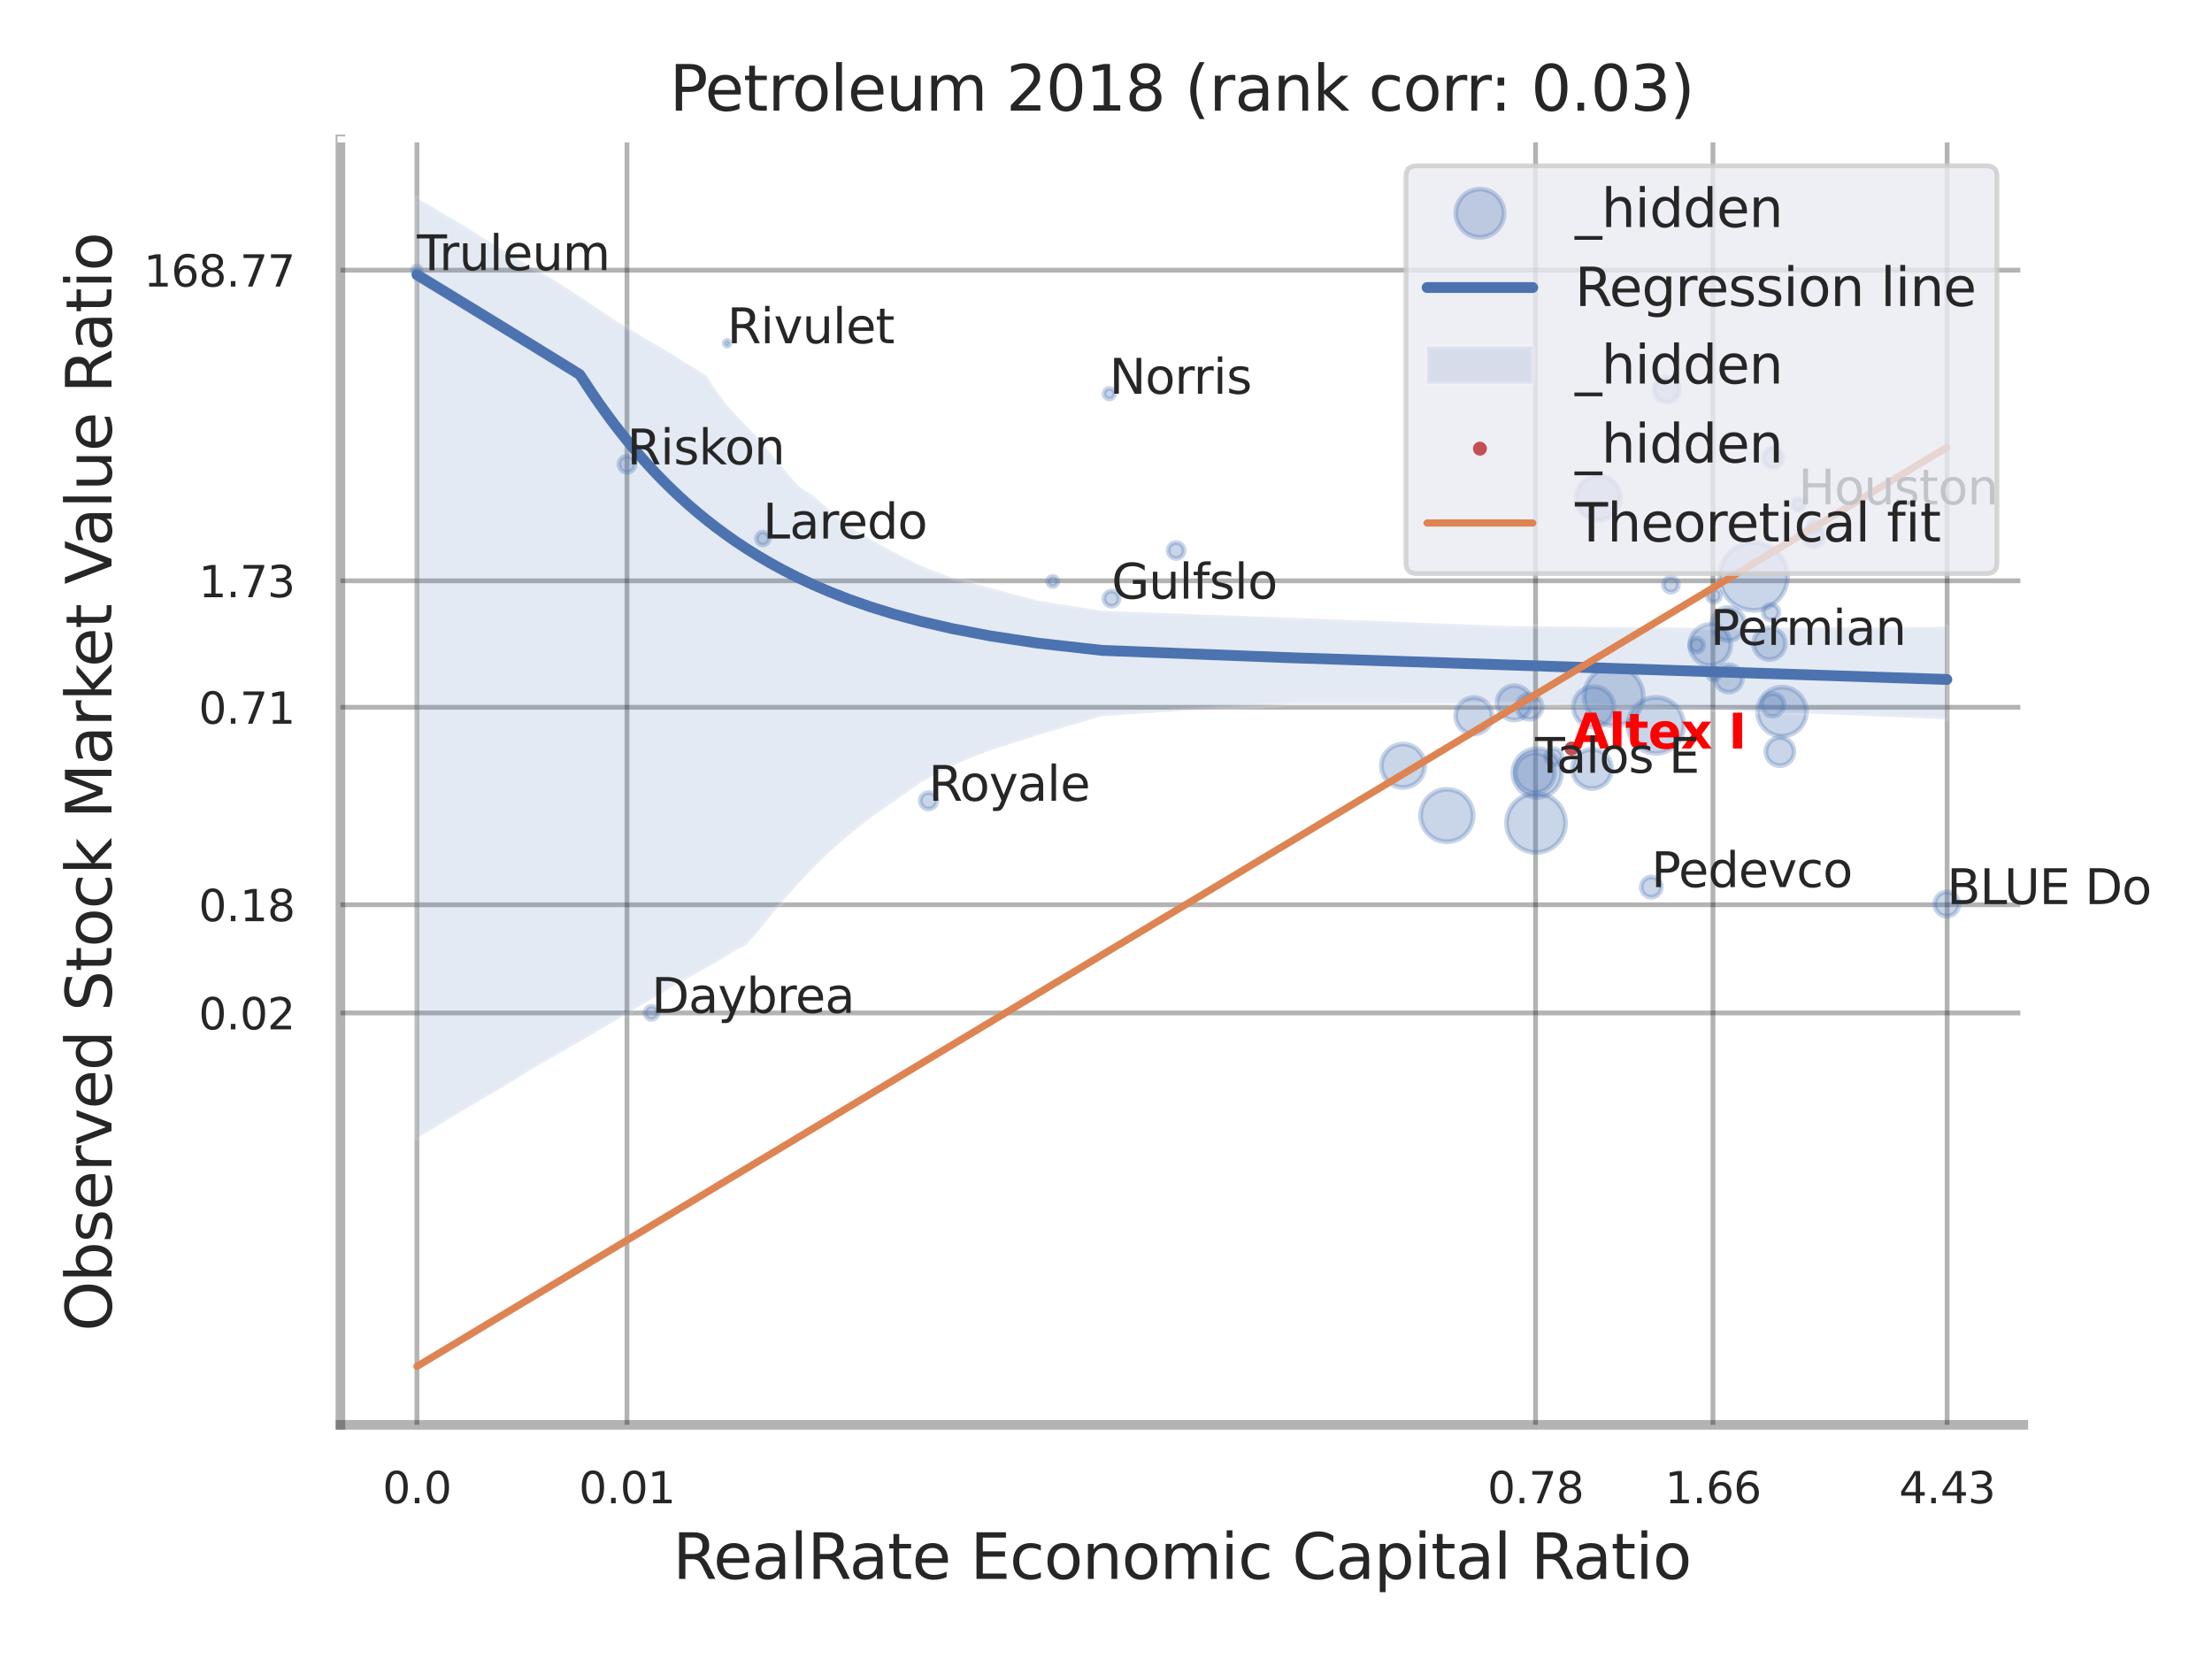 <?xml version="1.0" encoding="utf-8" standalone="no"?>
<!DOCTYPE svg PUBLIC "-//W3C//DTD SVG 1.1//EN"
  "http://www.w3.org/Graphics/SVG/1.1/DTD/svg11.dtd">
<svg xmlns:xlink="http://www.w3.org/1999/xlink" width="460.8pt" height="345.6pt" viewBox="0 0 460.8 345.6" xmlns="http://www.w3.org/2000/svg" version="1.1">
 <defs>
  <style type="text/css">*{stroke-linejoin: round; stroke-linecap: butt}</style>
 </defs>
 <g id="figure_1">
  <g id="patch_1">
   <path d="M 0 345.6 
L 460.8 345.6 
L 460.8 0 
L 0 0 
z
" style="fill: #ffffff"/>
  </g>
  <g id="axes_1">
   <g id="patch_2">
    <path d="M 70.92 296.82 
L 421.503 296.82 
L 421.503 29.04 
L 70.92 29.04 
z
" style="fill: #ffffff"/>
   </g>
   <g id="matplotlib.axis_1">
    <g id="xtick_1">
     <g id="line2d_1">
      <path d="M 86.855 296.82 
L 86.855 29.04 
" clip-path="url(#p9d13ef0569)" style="fill: none; stroke: #000000; stroke-opacity: 0.3; stroke-linecap: round"/>
     </g>
     <g id="text_1">
      <!-- 0.0 -->
      <g style="fill: #262626" transform="translate(79.699 313.159) scale(0.09 -0.09)">
       <defs>
        <path id="DejaVuSans-30" d="M 2034 4250 
Q 1547 4250 1301 3770 
Q 1056 3291 1056 2328 
Q 1056 1369 1301 889 
Q 1547 409 2034 409 
Q 2525 409 2770 889 
Q 3016 1369 3016 2328 
Q 3016 3291 2770 3770 
Q 2525 4250 2034 4250 
z
M 2034 4750 
Q 2819 4750 3233 4129 
Q 3647 3509 3647 2328 
Q 3647 1150 3233 529 
Q 2819 -91 2034 -91 
Q 1250 -91 836 529 
Q 422 1150 422 2328 
Q 422 3509 836 4129 
Q 1250 4750 2034 4750 
z
" transform="scale(0.016)"/>
        <path id="DejaVuSans-2e" d="M 684 794 
L 1344 794 
L 1344 0 
L 684 0 
L 684 794 
z
" transform="scale(0.016)"/>
       </defs>
       <use xlink:href="#DejaVuSans-30"/>
       <use xlink:href="#DejaVuSans-2e" transform="translate(63.623 0)"/>
       <use xlink:href="#DejaVuSans-30" transform="translate(95.41 0)"/>
      </g>
     </g>
    </g>
    <g id="xtick_2">
     <g id="line2d_2">
      <path d="M 130.612 296.82 
L 130.612 29.04 
" clip-path="url(#p9d13ef0569)" style="fill: none; stroke: #000000; stroke-opacity: 0.3; stroke-linecap: round"/>
     </g>
     <g id="text_2">
      <!-- 0.01 -->
      <g style="fill: #262626" transform="translate(120.592 313.159) scale(0.09 -0.09)">
       <defs>
        <path id="DejaVuSans-31" d="M 794 531 
L 1825 531 
L 1825 4091 
L 703 3866 
L 703 4441 
L 1819 4666 
L 2450 4666 
L 2450 531 
L 3481 531 
L 3481 0 
L 794 0 
L 794 531 
z
" transform="scale(0.016)"/>
       </defs>
       <use xlink:href="#DejaVuSans-30"/>
       <use xlink:href="#DejaVuSans-2e" transform="translate(63.623 0)"/>
       <use xlink:href="#DejaVuSans-30" transform="translate(95.41 0)"/>
       <use xlink:href="#DejaVuSans-31" transform="translate(159.033 0)"/>
      </g>
     </g>
    </g>
    <g id="xtick_3">
     <g id="line2d_3">
      <path d="M 319.882 296.82 
L 319.882 29.04 
" clip-path="url(#p9d13ef0569)" style="fill: none; stroke: #000000; stroke-opacity: 0.3; stroke-linecap: round"/>
     </g>
     <g id="text_3">
      <!-- 0.78 -->
      <g style="fill: #262626" transform="translate(309.863 313.159) scale(0.09 -0.09)">
       <defs>
        <path id="DejaVuSans-37" d="M 525 4666 
L 3525 4666 
L 3525 4397 
L 1831 0 
L 1172 0 
L 2766 4134 
L 525 4134 
L 525 4666 
z
" transform="scale(0.016)"/>
        <path id="DejaVuSans-38" d="M 2034 2216 
Q 1584 2216 1326 1975 
Q 1069 1734 1069 1313 
Q 1069 891 1326 650 
Q 1584 409 2034 409 
Q 2484 409 2743 651 
Q 3003 894 3003 1313 
Q 3003 1734 2745 1975 
Q 2488 2216 2034 2216 
z
M 1403 2484 
Q 997 2584 770 2862 
Q 544 3141 544 3541 
Q 544 4100 942 4425 
Q 1341 4750 2034 4750 
Q 2731 4750 3128 4425 
Q 3525 4100 3525 3541 
Q 3525 3141 3298 2862 
Q 3072 2584 2669 2484 
Q 3125 2378 3379 2068 
Q 3634 1759 3634 1313 
Q 3634 634 3220 271 
Q 2806 -91 2034 -91 
Q 1263 -91 848 271 
Q 434 634 434 1313 
Q 434 1759 690 2068 
Q 947 2378 1403 2484 
z
M 1172 3481 
Q 1172 3119 1398 2916 
Q 1625 2713 2034 2713 
Q 2441 2713 2670 2916 
Q 2900 3119 2900 3481 
Q 2900 3844 2670 4047 
Q 2441 4250 2034 4250 
Q 1625 4250 1398 4047 
Q 1172 3844 1172 3481 
z
" transform="scale(0.016)"/>
       </defs>
       <use xlink:href="#DejaVuSans-30"/>
       <use xlink:href="#DejaVuSans-2e" transform="translate(63.623 0)"/>
       <use xlink:href="#DejaVuSans-37" transform="translate(95.41 0)"/>
       <use xlink:href="#DejaVuSans-38" transform="translate(159.033 0)"/>
      </g>
     </g>
    </g>
    <g id="xtick_4">
     <g id="line2d_4">
      <path d="M 356.84 296.82 
L 356.84 29.04 
" clip-path="url(#p9d13ef0569)" style="fill: none; stroke: #000000; stroke-opacity: 0.3; stroke-linecap: round"/>
     </g>
     <g id="text_4">
      <!-- 1.66 -->
      <g style="fill: #262626" transform="translate(346.82 313.159) scale(0.09 -0.09)">
       <defs>
        <path id="DejaVuSans-36" d="M 2113 2584 
Q 1688 2584 1439 2293 
Q 1191 2003 1191 1497 
Q 1191 994 1439 701 
Q 1688 409 2113 409 
Q 2538 409 2786 701 
Q 3034 994 3034 1497 
Q 3034 2003 2786 2293 
Q 2538 2584 2113 2584 
z
M 3366 4563 
L 3366 3988 
Q 3128 4100 2886 4159 
Q 2644 4219 2406 4219 
Q 1781 4219 1451 3797 
Q 1122 3375 1075 2522 
Q 1259 2794 1537 2939 
Q 1816 3084 2150 3084 
Q 2853 3084 3261 2657 
Q 3669 2231 3669 1497 
Q 3669 778 3244 343 
Q 2819 -91 2113 -91 
Q 1303 -91 875 529 
Q 447 1150 447 2328 
Q 447 3434 972 4092 
Q 1497 4750 2381 4750 
Q 2619 4750 2861 4703 
Q 3103 4656 3366 4563 
z
" transform="scale(0.016)"/>
       </defs>
       <use xlink:href="#DejaVuSans-31"/>
       <use xlink:href="#DejaVuSans-2e" transform="translate(63.623 0)"/>
       <use xlink:href="#DejaVuSans-36" transform="translate(95.41 0)"/>
       <use xlink:href="#DejaVuSans-36" transform="translate(159.033 0)"/>
      </g>
     </g>
    </g>
    <g id="xtick_5">
     <g id="line2d_5">
      <path d="M 405.623 296.82 
L 405.623 29.04 
" clip-path="url(#p9d13ef0569)" style="fill: none; stroke: #000000; stroke-opacity: 0.3; stroke-linecap: round"/>
     </g>
     <g id="text_5">
      <!-- 4.43 -->
      <g style="fill: #262626" transform="translate(395.604 313.159) scale(0.09 -0.09)">
       <defs>
        <path id="DejaVuSans-34" d="M 2419 4116 
L 825 1625 
L 2419 1625 
L 2419 4116 
z
M 2253 4666 
L 3047 4666 
L 3047 1625 
L 3713 1625 
L 3713 1100 
L 3047 1100 
L 3047 0 
L 2419 0 
L 2419 1100 
L 313 1100 
L 313 1709 
L 2253 4666 
z
" transform="scale(0.016)"/>
        <path id="DejaVuSans-33" d="M 2597 2516 
Q 3050 2419 3304 2112 
Q 3559 1806 3559 1356 
Q 3559 666 3084 287 
Q 2609 -91 1734 -91 
Q 1441 -91 1130 -33 
Q 819 25 488 141 
L 488 750 
Q 750 597 1062 519 
Q 1375 441 1716 441 
Q 2309 441 2620 675 
Q 2931 909 2931 1356 
Q 2931 1769 2642 2001 
Q 2353 2234 1838 2234 
L 1294 2234 
L 1294 2753 
L 1863 2753 
Q 2328 2753 2575 2939 
Q 2822 3125 2822 3475 
Q 2822 3834 2567 4026 
Q 2313 4219 1838 4219 
Q 1578 4219 1281 4162 
Q 984 4106 628 3988 
L 628 4550 
Q 988 4650 1302 4700 
Q 1616 4750 1894 4750 
Q 2613 4750 3031 4423 
Q 3450 4097 3450 3541 
Q 3450 3153 3228 2886 
Q 3006 2619 2597 2516 
z
" transform="scale(0.016)"/>
       </defs>
       <use xlink:href="#DejaVuSans-34"/>
       <use xlink:href="#DejaVuSans-2e" transform="translate(63.623 0)"/>
       <use xlink:href="#DejaVuSans-34" transform="translate(95.41 0)"/>
       <use xlink:href="#DejaVuSans-33" transform="translate(159.033 0)"/>
      </g>
     </g>
    </g>
    <g id="xtick_6"/>
    <g id="xtick_7"/>
    <g id="xtick_8"/>
    <g id="xtick_9"/>
    <g id="text_6">
     <!-- RealRate Economic Capital Ratio -->
     <g style="fill: #262626" transform="translate(140.158 328.908) scale(0.13 -0.13)">
      <defs>
       <path id="DejaVuSans-52" d="M 2841 2188 
Q 3044 2119 3236 1894 
Q 3428 1669 3622 1275 
L 4263 0 
L 3584 0 
L 2988 1197 
Q 2756 1666 2539 1819 
Q 2322 1972 1947 1972 
L 1259 1972 
L 1259 0 
L 628 0 
L 628 4666 
L 2053 4666 
Q 2853 4666 3247 4331 
Q 3641 3997 3641 3322 
Q 3641 2881 3436 2590 
Q 3231 2300 2841 2188 
z
M 1259 4147 
L 1259 2491 
L 2053 2491 
Q 2509 2491 2742 2702 
Q 2975 2913 2975 3322 
Q 2975 3731 2742 3939 
Q 2509 4147 2053 4147 
L 1259 4147 
z
" transform="scale(0.016)"/>
       <path id="DejaVuSans-65" d="M 3597 1894 
L 3597 1613 
L 953 1613 
Q 991 1019 1311 708 
Q 1631 397 2203 397 
Q 2534 397 2845 478 
Q 3156 559 3463 722 
L 3463 178 
Q 3153 47 2828 -22 
Q 2503 -91 2169 -91 
Q 1331 -91 842 396 
Q 353 884 353 1716 
Q 353 2575 817 3079 
Q 1281 3584 2069 3584 
Q 2775 3584 3186 3129 
Q 3597 2675 3597 1894 
z
M 3022 2063 
Q 3016 2534 2758 2815 
Q 2500 3097 2075 3097 
Q 1594 3097 1305 2825 
Q 1016 2553 972 2059 
L 3022 2063 
z
" transform="scale(0.016)"/>
       <path id="DejaVuSans-61" d="M 2194 1759 
Q 1497 1759 1228 1600 
Q 959 1441 959 1056 
Q 959 750 1161 570 
Q 1363 391 1709 391 
Q 2188 391 2477 730 
Q 2766 1069 2766 1631 
L 2766 1759 
L 2194 1759 
z
M 3341 1997 
L 3341 0 
L 2766 0 
L 2766 531 
Q 2569 213 2275 61 
Q 1981 -91 1556 -91 
Q 1019 -91 701 211 
Q 384 513 384 1019 
Q 384 1609 779 1909 
Q 1175 2209 1959 2209 
L 2766 2209 
L 2766 2266 
Q 2766 2663 2505 2880 
Q 2244 3097 1772 3097 
Q 1472 3097 1187 3025 
Q 903 2953 641 2809 
L 641 3341 
Q 956 3463 1253 3523 
Q 1550 3584 1831 3584 
Q 2591 3584 2966 3190 
Q 3341 2797 3341 1997 
z
" transform="scale(0.016)"/>
       <path id="DejaVuSans-6c" d="M 603 4863 
L 1178 4863 
L 1178 0 
L 603 0 
L 603 4863 
z
" transform="scale(0.016)"/>
       <path id="DejaVuSans-74" d="M 1172 4494 
L 1172 3500 
L 2356 3500 
L 2356 3053 
L 1172 3053 
L 1172 1153 
Q 1172 725 1289 603 
Q 1406 481 1766 481 
L 2356 481 
L 2356 0 
L 1766 0 
Q 1100 0 847 248 
Q 594 497 594 1153 
L 594 3053 
L 172 3053 
L 172 3500 
L 594 3500 
L 594 4494 
L 1172 4494 
z
" transform="scale(0.016)"/>
       <path id="DejaVuSans-20" transform="scale(0.016)"/>
       <path id="DejaVuSans-45" d="M 628 4666 
L 3578 4666 
L 3578 4134 
L 1259 4134 
L 1259 2753 
L 3481 2753 
L 3481 2222 
L 1259 2222 
L 1259 531 
L 3634 531 
L 3634 0 
L 628 0 
L 628 4666 
z
" transform="scale(0.016)"/>
       <path id="DejaVuSans-63" d="M 3122 3366 
L 3122 2828 
Q 2878 2963 2633 3030 
Q 2388 3097 2138 3097 
Q 1578 3097 1268 2742 
Q 959 2388 959 1747 
Q 959 1106 1268 751 
Q 1578 397 2138 397 
Q 2388 397 2633 464 
Q 2878 531 3122 666 
L 3122 134 
Q 2881 22 2623 -34 
Q 2366 -91 2075 -91 
Q 1284 -91 818 406 
Q 353 903 353 1747 
Q 353 2603 823 3093 
Q 1294 3584 2113 3584 
Q 2378 3584 2631 3529 
Q 2884 3475 3122 3366 
z
" transform="scale(0.016)"/>
       <path id="DejaVuSans-6f" d="M 1959 3097 
Q 1497 3097 1228 2736 
Q 959 2375 959 1747 
Q 959 1119 1226 758 
Q 1494 397 1959 397 
Q 2419 397 2687 759 
Q 2956 1122 2956 1747 
Q 2956 2369 2687 2733 
Q 2419 3097 1959 3097 
z
M 1959 3584 
Q 2709 3584 3137 3096 
Q 3566 2609 3566 1747 
Q 3566 888 3137 398 
Q 2709 -91 1959 -91 
Q 1206 -91 779 398 
Q 353 888 353 1747 
Q 353 2609 779 3096 
Q 1206 3584 1959 3584 
z
" transform="scale(0.016)"/>
       <path id="DejaVuSans-6e" d="M 3513 2113 
L 3513 0 
L 2938 0 
L 2938 2094 
Q 2938 2591 2744 2837 
Q 2550 3084 2163 3084 
Q 1697 3084 1428 2787 
Q 1159 2491 1159 1978 
L 1159 0 
L 581 0 
L 581 3500 
L 1159 3500 
L 1159 2956 
Q 1366 3272 1645 3428 
Q 1925 3584 2291 3584 
Q 2894 3584 3203 3211 
Q 3513 2838 3513 2113 
z
" transform="scale(0.016)"/>
       <path id="DejaVuSans-6d" d="M 3328 2828 
Q 3544 3216 3844 3400 
Q 4144 3584 4550 3584 
Q 5097 3584 5394 3201 
Q 5691 2819 5691 2113 
L 5691 0 
L 5113 0 
L 5113 2094 
Q 5113 2597 4934 2840 
Q 4756 3084 4391 3084 
Q 3944 3084 3684 2787 
Q 3425 2491 3425 1978 
L 3425 0 
L 2847 0 
L 2847 2094 
Q 2847 2600 2669 2842 
Q 2491 3084 2119 3084 
Q 1678 3084 1418 2786 
Q 1159 2488 1159 1978 
L 1159 0 
L 581 0 
L 581 3500 
L 1159 3500 
L 1159 2956 
Q 1356 3278 1631 3431 
Q 1906 3584 2284 3584 
Q 2666 3584 2933 3390 
Q 3200 3197 3328 2828 
z
" transform="scale(0.016)"/>
       <path id="DejaVuSans-69" d="M 603 3500 
L 1178 3500 
L 1178 0 
L 603 0 
L 603 3500 
z
M 603 4863 
L 1178 4863 
L 1178 4134 
L 603 4134 
L 603 4863 
z
" transform="scale(0.016)"/>
       <path id="DejaVuSans-43" d="M 4122 4306 
L 4122 3641 
Q 3803 3938 3442 4084 
Q 3081 4231 2675 4231 
Q 1875 4231 1450 3742 
Q 1025 3253 1025 2328 
Q 1025 1406 1450 917 
Q 1875 428 2675 428 
Q 3081 428 3442 575 
Q 3803 722 4122 1019 
L 4122 359 
Q 3791 134 3420 21 
Q 3050 -91 2638 -91 
Q 1578 -91 968 557 
Q 359 1206 359 2328 
Q 359 3453 968 4101 
Q 1578 4750 2638 4750 
Q 3056 4750 3426 4639 
Q 3797 4528 4122 4306 
z
" transform="scale(0.016)"/>
       <path id="DejaVuSans-70" d="M 1159 525 
L 1159 -1331 
L 581 -1331 
L 581 3500 
L 1159 3500 
L 1159 2969 
Q 1341 3281 1617 3432 
Q 1894 3584 2278 3584 
Q 2916 3584 3314 3078 
Q 3713 2572 3713 1747 
Q 3713 922 3314 415 
Q 2916 -91 2278 -91 
Q 1894 -91 1617 61 
Q 1341 213 1159 525 
z
M 3116 1747 
Q 3116 2381 2855 2742 
Q 2594 3103 2138 3103 
Q 1681 3103 1420 2742 
Q 1159 2381 1159 1747 
Q 1159 1113 1420 752 
Q 1681 391 2138 391 
Q 2594 391 2855 752 
Q 3116 1113 3116 1747 
z
" transform="scale(0.016)"/>
      </defs>
      <use xlink:href="#DejaVuSans-52"/>
      <use xlink:href="#DejaVuSans-65" transform="translate(64.982 0)"/>
      <use xlink:href="#DejaVuSans-61" transform="translate(126.506 0)"/>
      <use xlink:href="#DejaVuSans-6c" transform="translate(187.785 0)"/>
      <use xlink:href="#DejaVuSans-52" transform="translate(215.568 0)"/>
      <use xlink:href="#DejaVuSans-61" transform="translate(282.801 0)"/>
      <use xlink:href="#DejaVuSans-74" transform="translate(344.08 0)"/>
      <use xlink:href="#DejaVuSans-65" transform="translate(383.289 0)"/>
      <use xlink:href="#DejaVuSans-20" transform="translate(444.812 0)"/>
      <use xlink:href="#DejaVuSans-45" transform="translate(476.6 0)"/>
      <use xlink:href="#DejaVuSans-63" transform="translate(539.783 0)"/>
      <use xlink:href="#DejaVuSans-6f" transform="translate(594.764 0)"/>
      <use xlink:href="#DejaVuSans-6e" transform="translate(655.945 0)"/>
      <use xlink:href="#DejaVuSans-6f" transform="translate(719.324 0)"/>
      <use xlink:href="#DejaVuSans-6d" transform="translate(780.506 0)"/>
      <use xlink:href="#DejaVuSans-69" transform="translate(877.918 0)"/>
      <use xlink:href="#DejaVuSans-63" transform="translate(905.701 0)"/>
      <use xlink:href="#DejaVuSans-20" transform="translate(960.682 0)"/>
      <use xlink:href="#DejaVuSans-43" transform="translate(992.469 0)"/>
      <use xlink:href="#DejaVuSans-61" transform="translate(1062.293 0)"/>
      <use xlink:href="#DejaVuSans-70" transform="translate(1123.572 0)"/>
      <use xlink:href="#DejaVuSans-69" transform="translate(1187.049 0)"/>
      <use xlink:href="#DejaVuSans-74" transform="translate(1214.832 0)"/>
      <use xlink:href="#DejaVuSans-61" transform="translate(1254.041 0)"/>
      <use xlink:href="#DejaVuSans-6c" transform="translate(1315.32 0)"/>
      <use xlink:href="#DejaVuSans-20" transform="translate(1343.104 0)"/>
      <use xlink:href="#DejaVuSans-52" transform="translate(1374.891 0)"/>
      <use xlink:href="#DejaVuSans-61" transform="translate(1442.123 0)"/>
      <use xlink:href="#DejaVuSans-74" transform="translate(1503.402 0)"/>
      <use xlink:href="#DejaVuSans-69" transform="translate(1542.611 0)"/>
      <use xlink:href="#DejaVuSans-6f" transform="translate(1570.395 0)"/>
     </g>
    </g>
   </g>
   <g id="matplotlib.axis_2">
    <g id="ytick_1">
     <g id="line2d_6">
      <path d="M 70.92 211.017 
L 421.503 211.017 
" clip-path="url(#p9d13ef0569)" style="fill: none; stroke: #000000; stroke-opacity: 0.3; stroke-linecap: round"/>
     </g>
     <g id="text_7">
      <!-- 0.02 -->
      <g style="fill: #262626" transform="translate(41.381 214.436) scale(0.09 -0.09)">
       <defs>
        <path id="DejaVuSans-32" d="M 1228 531 
L 3431 531 
L 3431 0 
L 469 0 
L 469 531 
Q 828 903 1448 1529 
Q 2069 2156 2228 2338 
Q 2531 2678 2651 2914 
Q 2772 3150 2772 3378 
Q 2772 3750 2511 3984 
Q 2250 4219 1831 4219 
Q 1534 4219 1204 4116 
Q 875 4013 500 3803 
L 500 4441 
Q 881 4594 1212 4672 
Q 1544 4750 1819 4750 
Q 2544 4750 2975 4387 
Q 3406 4025 3406 3419 
Q 3406 3131 3298 2873 
Q 3191 2616 2906 2266 
Q 2828 2175 2409 1742 
Q 1991 1309 1228 531 
z
" transform="scale(0.016)"/>
       </defs>
       <use xlink:href="#DejaVuSans-30"/>
       <use xlink:href="#DejaVuSans-2e" transform="translate(63.623 0)"/>
       <use xlink:href="#DejaVuSans-30" transform="translate(95.41 0)"/>
       <use xlink:href="#DejaVuSans-32" transform="translate(159.033 0)"/>
      </g>
     </g>
    </g>
    <g id="ytick_2">
     <g id="line2d_7">
      <path d="M 70.92 188.48 
L 421.503 188.48 
" clip-path="url(#p9d13ef0569)" style="fill: none; stroke: #000000; stroke-opacity: 0.3; stroke-linecap: round"/>
     </g>
     <g id="text_8">
      <!-- 0.18 -->
      <g style="fill: #262626" transform="translate(41.381 191.899) scale(0.09 -0.09)">
       <use xlink:href="#DejaVuSans-30"/>
       <use xlink:href="#DejaVuSans-2e" transform="translate(63.623 0)"/>
       <use xlink:href="#DejaVuSans-31" transform="translate(95.41 0)"/>
       <use xlink:href="#DejaVuSans-38" transform="translate(159.033 0)"/>
      </g>
     </g>
    </g>
    <g id="ytick_3">
     <g id="line2d_8">
      <path d="M 70.92 147.336 
L 421.503 147.336 
" clip-path="url(#p9d13ef0569)" style="fill: none; stroke: #000000; stroke-opacity: 0.3; stroke-linecap: round"/>
     </g>
     <g id="text_9">
      <!-- 0.71 -->
      <g style="fill: #262626" transform="translate(41.381 150.756) scale(0.09 -0.09)">
       <use xlink:href="#DejaVuSans-30"/>
       <use xlink:href="#DejaVuSans-2e" transform="translate(63.623 0)"/>
       <use xlink:href="#DejaVuSans-37" transform="translate(95.41 0)"/>
       <use xlink:href="#DejaVuSans-31" transform="translate(159.033 0)"/>
      </g>
     </g>
    </g>
    <g id="ytick_4">
     <g id="line2d_9">
      <path d="M 70.92 120.993 
L 421.503 120.993 
" clip-path="url(#p9d13ef0569)" style="fill: none; stroke: #000000; stroke-opacity: 0.3; stroke-linecap: round"/>
     </g>
     <g id="text_10">
      <!-- 1.73 -->
      <g style="fill: #262626" transform="translate(41.381 124.412) scale(0.09 -0.09)">
       <use xlink:href="#DejaVuSans-31"/>
       <use xlink:href="#DejaVuSans-2e" transform="translate(63.623 0)"/>
       <use xlink:href="#DejaVuSans-37" transform="translate(95.41 0)"/>
       <use xlink:href="#DejaVuSans-33" transform="translate(159.033 0)"/>
      </g>
     </g>
    </g>
    <g id="ytick_5">
     <g id="line2d_10">
      <path d="M 70.92 56.278 
L 421.503 56.278 
" clip-path="url(#p9d13ef0569)" style="fill: none; stroke: #000000; stroke-opacity: 0.3; stroke-linecap: round"/>
     </g>
     <g id="text_11">
      <!-- 168.77 -->
      <g style="fill: #262626" transform="translate(29.928 59.697) scale(0.09 -0.09)">
       <use xlink:href="#DejaVuSans-31"/>
       <use xlink:href="#DejaVuSans-36" transform="translate(63.623 0)"/>
       <use xlink:href="#DejaVuSans-38" transform="translate(127.246 0)"/>
       <use xlink:href="#DejaVuSans-2e" transform="translate(190.869 0)"/>
       <use xlink:href="#DejaVuSans-37" transform="translate(222.656 0)"/>
       <use xlink:href="#DejaVuSans-37" transform="translate(286.279 0)"/>
      </g>
     </g>
    </g>
    <g id="ytick_6"/>
    <g id="ytick_7"/>
    <g id="ytick_8"/>
    <g id="ytick_9"/>
    <g id="ytick_10"/>
    <g id="ytick_11"/>
    <g id="text_12">
     <!-- Observed Stock Market Value Ratio -->
     <g style="fill: #262626" transform="translate(23.225 277.332) rotate(-90) scale(0.13 -0.13)">
      <defs>
       <path id="DejaVuSans-4f" d="M 2522 4238 
Q 1834 4238 1429 3725 
Q 1025 3213 1025 2328 
Q 1025 1447 1429 934 
Q 1834 422 2522 422 
Q 3209 422 3611 934 
Q 4013 1447 4013 2328 
Q 4013 3213 3611 3725 
Q 3209 4238 2522 4238 
z
M 2522 4750 
Q 3503 4750 4090 4092 
Q 4678 3434 4678 2328 
Q 4678 1225 4090 567 
Q 3503 -91 2522 -91 
Q 1538 -91 948 565 
Q 359 1222 359 2328 
Q 359 3434 948 4092 
Q 1538 4750 2522 4750 
z
" transform="scale(0.016)"/>
       <path id="DejaVuSans-62" d="M 3116 1747 
Q 3116 2381 2855 2742 
Q 2594 3103 2138 3103 
Q 1681 3103 1420 2742 
Q 1159 2381 1159 1747 
Q 1159 1113 1420 752 
Q 1681 391 2138 391 
Q 2594 391 2855 752 
Q 3116 1113 3116 1747 
z
M 1159 2969 
Q 1341 3281 1617 3432 
Q 1894 3584 2278 3584 
Q 2916 3584 3314 3078 
Q 3713 2572 3713 1747 
Q 3713 922 3314 415 
Q 2916 -91 2278 -91 
Q 1894 -91 1617 61 
Q 1341 213 1159 525 
L 1159 0 
L 581 0 
L 581 4863 
L 1159 4863 
L 1159 2969 
z
" transform="scale(0.016)"/>
       <path id="DejaVuSans-73" d="M 2834 3397 
L 2834 2853 
Q 2591 2978 2328 3040 
Q 2066 3103 1784 3103 
Q 1356 3103 1142 2972 
Q 928 2841 928 2578 
Q 928 2378 1081 2264 
Q 1234 2150 1697 2047 
L 1894 2003 
Q 2506 1872 2764 1633 
Q 3022 1394 3022 966 
Q 3022 478 2636 193 
Q 2250 -91 1575 -91 
Q 1294 -91 989 -36 
Q 684 19 347 128 
L 347 722 
Q 666 556 975 473 
Q 1284 391 1588 391 
Q 1994 391 2212 530 
Q 2431 669 2431 922 
Q 2431 1156 2273 1281 
Q 2116 1406 1581 1522 
L 1381 1569 
Q 847 1681 609 1914 
Q 372 2147 372 2553 
Q 372 3047 722 3315 
Q 1072 3584 1716 3584 
Q 2034 3584 2315 3537 
Q 2597 3491 2834 3397 
z
" transform="scale(0.016)"/>
       <path id="DejaVuSans-72" d="M 2631 2963 
Q 2534 3019 2420 3045 
Q 2306 3072 2169 3072 
Q 1681 3072 1420 2755 
Q 1159 2438 1159 1844 
L 1159 0 
L 581 0 
L 581 3500 
L 1159 3500 
L 1159 2956 
Q 1341 3275 1631 3429 
Q 1922 3584 2338 3584 
Q 2397 3584 2469 3576 
Q 2541 3569 2628 3553 
L 2631 2963 
z
" transform="scale(0.016)"/>
       <path id="DejaVuSans-76" d="M 191 3500 
L 800 3500 
L 1894 563 
L 2988 3500 
L 3597 3500 
L 2284 0 
L 1503 0 
L 191 3500 
z
" transform="scale(0.016)"/>
       <path id="DejaVuSans-64" d="M 2906 2969 
L 2906 4863 
L 3481 4863 
L 3481 0 
L 2906 0 
L 2906 525 
Q 2725 213 2448 61 
Q 2172 -91 1784 -91 
Q 1150 -91 751 415 
Q 353 922 353 1747 
Q 353 2572 751 3078 
Q 1150 3584 1784 3584 
Q 2172 3584 2448 3432 
Q 2725 3281 2906 2969 
z
M 947 1747 
Q 947 1113 1208 752 
Q 1469 391 1925 391 
Q 2381 391 2643 752 
Q 2906 1113 2906 1747 
Q 2906 2381 2643 2742 
Q 2381 3103 1925 3103 
Q 1469 3103 1208 2742 
Q 947 2381 947 1747 
z
" transform="scale(0.016)"/>
       <path id="DejaVuSans-53" d="M 3425 4513 
L 3425 3897 
Q 3066 4069 2747 4153 
Q 2428 4238 2131 4238 
Q 1616 4238 1336 4038 
Q 1056 3838 1056 3469 
Q 1056 3159 1242 3001 
Q 1428 2844 1947 2747 
L 2328 2669 
Q 3034 2534 3370 2195 
Q 3706 1856 3706 1288 
Q 3706 609 3251 259 
Q 2797 -91 1919 -91 
Q 1588 -91 1214 -16 
Q 841 59 441 206 
L 441 856 
Q 825 641 1194 531 
Q 1563 422 1919 422 
Q 2459 422 2753 634 
Q 3047 847 3047 1241 
Q 3047 1584 2836 1778 
Q 2625 1972 2144 2069 
L 1759 2144 
Q 1053 2284 737 2584 
Q 422 2884 422 3419 
Q 422 4038 858 4394 
Q 1294 4750 2059 4750 
Q 2388 4750 2728 4690 
Q 3069 4631 3425 4513 
z
" transform="scale(0.016)"/>
       <path id="DejaVuSans-6b" d="M 581 4863 
L 1159 4863 
L 1159 1991 
L 2875 3500 
L 3609 3500 
L 1753 1863 
L 3688 0 
L 2938 0 
L 1159 1709 
L 1159 0 
L 581 0 
L 581 4863 
z
" transform="scale(0.016)"/>
       <path id="DejaVuSans-4d" d="M 628 4666 
L 1569 4666 
L 2759 1491 
L 3956 4666 
L 4897 4666 
L 4897 0 
L 4281 0 
L 4281 4097 
L 3078 897 
L 2444 897 
L 1241 4097 
L 1241 0 
L 628 0 
L 628 4666 
z
" transform="scale(0.016)"/>
       <path id="DejaVuSans-56" d="M 1831 0 
L 50 4666 
L 709 4666 
L 2188 738 
L 3669 4666 
L 4325 4666 
L 2547 0 
L 1831 0 
z
" transform="scale(0.016)"/>
       <path id="DejaVuSans-75" d="M 544 1381 
L 544 3500 
L 1119 3500 
L 1119 1403 
Q 1119 906 1312 657 
Q 1506 409 1894 409 
Q 2359 409 2629 706 
Q 2900 1003 2900 1516 
L 2900 3500 
L 3475 3500 
L 3475 0 
L 2900 0 
L 2900 538 
Q 2691 219 2414 64 
Q 2138 -91 1772 -91 
Q 1169 -91 856 284 
Q 544 659 544 1381 
z
M 1991 3584 
L 1991 3584 
z
" transform="scale(0.016)"/>
      </defs>
      <use xlink:href="#DejaVuSans-4f"/>
      <use xlink:href="#DejaVuSans-62" transform="translate(78.711 0)"/>
      <use xlink:href="#DejaVuSans-73" transform="translate(142.188 0)"/>
      <use xlink:href="#DejaVuSans-65" transform="translate(194.287 0)"/>
      <use xlink:href="#DejaVuSans-72" transform="translate(255.811 0)"/>
      <use xlink:href="#DejaVuSans-76" transform="translate(296.924 0)"/>
      <use xlink:href="#DejaVuSans-65" transform="translate(356.104 0)"/>
      <use xlink:href="#DejaVuSans-64" transform="translate(417.627 0)"/>
      <use xlink:href="#DejaVuSans-20" transform="translate(481.104 0)"/>
      <use xlink:href="#DejaVuSans-53" transform="translate(512.891 0)"/>
      <use xlink:href="#DejaVuSans-74" transform="translate(576.367 0)"/>
      <use xlink:href="#DejaVuSans-6f" transform="translate(615.576 0)"/>
      <use xlink:href="#DejaVuSans-63" transform="translate(676.758 0)"/>
      <use xlink:href="#DejaVuSans-6b" transform="translate(731.738 0)"/>
      <use xlink:href="#DejaVuSans-20" transform="translate(789.648 0)"/>
      <use xlink:href="#DejaVuSans-4d" transform="translate(821.436 0)"/>
      <use xlink:href="#DejaVuSans-61" transform="translate(907.715 0)"/>
      <use xlink:href="#DejaVuSans-72" transform="translate(968.994 0)"/>
      <use xlink:href="#DejaVuSans-6b" transform="translate(1010.107 0)"/>
      <use xlink:href="#DejaVuSans-65" transform="translate(1064.393 0)"/>
      <use xlink:href="#DejaVuSans-74" transform="translate(1125.916 0)"/>
      <use xlink:href="#DejaVuSans-20" transform="translate(1165.125 0)"/>
      <use xlink:href="#DejaVuSans-56" transform="translate(1196.912 0)"/>
      <use xlink:href="#DejaVuSans-61" transform="translate(1257.57 0)"/>
      <use xlink:href="#DejaVuSans-6c" transform="translate(1318.85 0)"/>
      <use xlink:href="#DejaVuSans-75" transform="translate(1346.633 0)"/>
      <use xlink:href="#DejaVuSans-65" transform="translate(1410.012 0)"/>
      <use xlink:href="#DejaVuSans-20" transform="translate(1471.535 0)"/>
      <use xlink:href="#DejaVuSans-52" transform="translate(1503.322 0)"/>
      <use xlink:href="#DejaVuSans-61" transform="translate(1570.555 0)"/>
      <use xlink:href="#DejaVuSans-74" transform="translate(1631.834 0)"/>
      <use xlink:href="#DejaVuSans-69" transform="translate(1671.043 0)"/>
      <use xlink:href="#DejaVuSans-6f" transform="translate(1698.826 0)"/>
     </g>
    </g>
   </g>
   <g id="PathCollection_1">
    <path d="M 320.231 166.1 
C 321.578 166.1 322.87 165.565 323.823 164.612 
C 324.776 163.66 325.311 162.367 325.311 161.02 
C 325.311 159.673 324.776 158.38 323.823 157.428 
C 322.87 156.475 321.578 155.94 320.231 155.94 
C 318.884 155.94 317.591 156.475 316.639 157.428 
C 315.686 158.38 315.151 159.673 315.151 161.02 
C 315.151 162.367 315.686 163.66 316.639 164.612 
C 317.591 165.565 318.884 166.1 320.231 166.1 
z
" clip-path="url(#p9d13ef0569)" style="fill: #4c72b0; fill-opacity: 0.3; stroke: #4c72b0; stroke-opacity: 0.3"/>
    <path d="M 323.699 159.376 
C 324.148 159.376 324.579 159.197 324.896 158.88 
C 325.213 158.563 325.391 158.133 325.391 157.684 
C 325.391 157.235 325.213 156.805 324.896 156.487 
C 324.579 156.17 324.148 155.992 323.699 155.992 
C 323.251 155.992 322.82 156.17 322.503 156.487 
C 322.186 156.805 322.007 157.235 322.007 157.684 
C 322.007 158.133 322.186 158.563 322.503 158.88 
C 322.82 159.197 323.251 159.376 323.699 159.376 
z
" clip-path="url(#p9d13ef0569)" style="fill: #4c72b0; fill-opacity: 0.3; stroke: #4c72b0; stroke-opacity: 0.3"/>
    <path d="M 319.986 177.583 
C 321.616 177.583 323.18 176.935 324.332 175.782 
C 325.485 174.63 326.133 173.066 326.133 171.436 
C 326.133 169.806 325.485 168.242 324.332 167.089 
C 323.18 165.937 321.616 165.289 319.986 165.289 
C 318.356 165.289 316.792 165.937 315.639 167.089 
C 314.487 168.242 313.839 169.806 313.839 171.436 
C 313.839 173.066 314.487 174.63 315.639 175.782 
C 316.792 176.935 318.356 177.583 319.986 177.583 
z
" clip-path="url(#p9d13ef0569)" style="fill: #4c72b0; fill-opacity: 0.3; stroke: #4c72b0; stroke-opacity: 0.3"/>
    <path d="M 318.619 149.841 
C 319.32 149.841 319.992 149.563 320.488 149.067 
C 320.984 148.571 321.262 147.899 321.262 147.198 
C 321.262 146.497 320.984 145.825 320.488 145.329 
C 319.992 144.833 319.32 144.555 318.619 144.555 
C 317.918 144.555 317.246 144.833 316.75 145.329 
C 316.254 145.825 315.976 146.497 315.976 147.198 
C 315.976 147.899 316.254 148.571 316.75 149.067 
C 317.246 149.563 317.918 149.841 318.619 149.841 
z
" clip-path="url(#p9d13ef0569)" style="fill: #4c72b0; fill-opacity: 0.3; stroke: #4c72b0; stroke-opacity: 0.3"/>
    <path d="M 347.203 83.794 
C 347.902 83.794 348.572 83.517 349.066 83.022 
C 349.56 82.528 349.838 81.858 349.838 81.159 
C 349.838 80.461 349.56 79.791 349.066 79.296 
C 348.572 78.802 347.902 78.525 347.203 78.525 
C 346.505 78.525 345.834 78.802 345.34 79.296 
C 344.846 79.791 344.569 80.461 344.569 81.159 
C 344.569 81.858 344.846 82.528 345.34 83.022 
C 345.834 83.517 346.505 83.794 347.203 83.794 
z
" clip-path="url(#p9d13ef0569)" style="fill: #4c72b0; fill-opacity: 0.3; stroke: #4c72b0; stroke-opacity: 0.3"/>
    <path d="M 357.043 141.694 
C 357.388 141.694 357.719 141.557 357.963 141.313 
C 358.207 141.069 358.344 140.738 358.344 140.393 
C 358.344 140.047 358.207 139.716 357.963 139.472 
C 357.719 139.228 357.388 139.091 357.043 139.091 
C 356.698 139.091 356.366 139.228 356.122 139.472 
C 355.878 139.716 355.741 140.047 355.741 140.393 
C 355.741 140.738 355.878 141.069 356.122 141.313 
C 356.366 141.557 356.698 141.694 357.043 141.694 
z
" clip-path="url(#p9d13ef0569)" style="fill: #4c72b0; fill-opacity: 0.3; stroke: #4c72b0; stroke-opacity: 0.3"/>
    <path d="M 368.935 129.196 
C 369.37 129.196 369.788 129.023 370.097 128.714 
C 370.405 128.406 370.578 127.988 370.578 127.552 
C 370.578 127.117 370.405 126.698 370.097 126.39 
C 369.788 126.082 369.37 125.909 368.935 125.909 
C 368.499 125.909 368.081 126.082 367.773 126.39 
C 367.464 126.698 367.291 127.117 367.291 127.552 
C 367.291 127.988 367.464 128.406 367.773 128.714 
C 368.081 129.023 368.499 129.196 368.935 129.196 
z
" clip-path="url(#p9d13ef0569)" style="fill: #4c72b0; fill-opacity: 0.3; stroke: #4c72b0; stroke-opacity: 0.3"/>
    <path d="M 353.448 135.854 
C 353.83 135.854 354.197 135.702 354.467 135.432 
C 354.737 135.161 354.889 134.795 354.889 134.413 
C 354.889 134.03 354.737 133.664 354.467 133.394 
C 354.197 133.123 353.83 132.972 353.448 132.972 
C 353.066 132.972 352.699 133.123 352.429 133.394 
C 352.159 133.664 352.007 134.03 352.007 134.413 
C 352.007 134.795 352.159 135.161 352.429 135.432 
C 352.699 135.702 353.066 135.854 353.448 135.854 
z
" clip-path="url(#p9d13ef0569)" style="fill: #4c72b0; fill-opacity: 0.3; stroke: #4c72b0; stroke-opacity: 0.3"/>
    <path d="M 336.169 151.174 
C 337.8 151.174 339.365 150.526 340.518 149.373 
C 341.671 148.22 342.319 146.655 342.319 145.024 
C 342.319 143.393 341.671 141.829 340.518 140.676 
C 339.365 139.522 337.8 138.874 336.169 138.874 
C 334.538 138.874 332.974 139.522 331.821 140.676 
C 330.667 141.829 330.019 143.393 330.019 145.024 
C 330.019 146.655 330.667 148.22 331.821 149.373 
C 332.974 150.526 334.538 151.174 336.169 151.174 
z
" clip-path="url(#p9d13ef0569)" style="fill: #4c72b0; fill-opacity: 0.3; stroke: #4c72b0; stroke-opacity: 0.3"/>
    <path d="M 377.778 113.948 
C 378.378 113.948 378.954 113.709 379.378 113.285 
C 379.803 112.861 380.041 112.285 380.041 111.685 
C 380.041 111.085 379.803 110.509 379.378 110.085 
C 378.954 109.661 378.378 109.422 377.778 109.422 
C 377.178 109.422 376.603 109.661 376.178 110.085 
C 375.754 110.509 375.516 111.085 375.516 111.685 
C 375.516 112.285 375.754 112.861 376.178 113.285 
C 376.603 113.709 377.178 113.948 377.778 113.948 
z
" clip-path="url(#p9d13ef0569)" style="fill: #4c72b0; fill-opacity: 0.3; stroke: #4c72b0; stroke-opacity: 0.3"/>
    <path d="M 301.418 175.352 
C 302.867 175.352 304.257 174.777 305.282 173.752 
C 306.307 172.727 306.883 171.337 306.883 169.887 
C 306.883 168.438 306.307 167.047 305.282 166.023 
C 304.257 164.998 302.867 164.422 301.418 164.422 
C 299.968 164.422 298.578 164.998 297.553 166.023 
C 296.528 167.047 295.952 168.438 295.952 169.887 
C 295.952 171.337 296.528 172.727 297.553 173.752 
C 298.578 174.777 299.968 175.352 301.418 175.352 
z
" clip-path="url(#p9d13ef0569)" style="fill: #4c72b0; fill-opacity: 0.3; stroke: #4c72b0; stroke-opacity: 0.3"/>
    <path d="M 377.979 110.916 
C 378.322 110.916 378.651 110.78 378.893 110.538 
C 379.135 110.296 379.271 109.967 379.271 109.624 
C 379.271 109.282 379.135 108.953 378.893 108.711 
C 378.651 108.469 378.322 108.332 377.979 108.332 
C 377.637 108.332 377.308 108.469 377.066 108.711 
C 376.823 108.953 376.687 109.282 376.687 109.624 
C 376.687 109.967 376.823 110.296 377.066 110.538 
C 377.308 110.78 377.637 110.916 377.979 110.916 
z
" clip-path="url(#p9d13ef0569)" style="fill: #4c72b0; fill-opacity: 0.3; stroke: #4c72b0; stroke-opacity: 0.3"/>
    <path d="M 371.218 153.346 
C 372.571 153.346 373.869 152.808 374.825 151.852 
C 375.782 150.895 376.319 149.597 376.319 148.244 
C 376.319 146.892 375.782 145.594 374.825 144.637 
C 373.869 143.681 372.571 143.143 371.218 143.143 
C 369.865 143.143 368.568 143.681 367.611 144.637 
C 366.654 145.594 366.117 146.892 366.117 148.244 
C 366.117 149.597 366.654 150.895 367.611 151.852 
C 368.568 152.808 369.865 153.346 371.218 153.346 
z
" clip-path="url(#p9d13ef0569)" style="fill: #4c72b0; fill-opacity: 0.3; stroke: #4c72b0; stroke-opacity: 0.3"/>
    <path d="M 327.393 156.881 
C 327.645 156.881 327.887 156.781 328.065 156.603 
C 328.243 156.425 328.343 156.183 328.343 155.931 
C 328.343 155.679 328.243 155.437 328.065 155.259 
C 327.887 155.081 327.645 154.981 327.393 154.981 
C 327.141 154.981 326.9 155.081 326.721 155.259 
C 326.543 155.437 326.443 155.679 326.443 155.931 
C 326.443 156.183 326.543 156.425 326.721 156.603 
C 326.9 156.781 327.141 156.881 327.393 156.881 
z
" clip-path="url(#p9d13ef0569)" style="fill: #4c72b0; fill-opacity: 0.3; stroke: #4c72b0; stroke-opacity: 0.3"/>
    <path d="M 405.567 190.861 
C 406.236 190.861 406.878 190.595 407.352 190.121 
C 407.825 189.648 408.091 189.006 408.091 188.337 
C 408.091 187.668 407.825 187.026 407.352 186.553 
C 406.878 186.08 406.236 185.814 405.567 185.814 
C 404.898 185.814 404.256 186.08 403.783 186.553 
C 403.31 187.026 403.044 187.668 403.044 188.337 
C 403.044 189.006 403.31 189.648 403.783 190.121 
C 404.256 190.595 404.898 190.861 405.567 190.861 
z
" clip-path="url(#p9d13ef0569)" style="fill: #4c72b0; fill-opacity: 0.3; stroke: #4c72b0; stroke-opacity: 0.3"/>
    <path d="M 365.314 127.147 
C 367.189 127.147 368.988 126.402 370.314 125.076 
C 371.64 123.75 372.385 121.951 372.385 120.076 
C 372.385 118.201 371.64 116.402 370.314 115.076 
C 368.988 113.75 367.189 113.005 365.314 113.005 
C 363.439 113.005 361.64 113.75 360.314 115.076 
C 358.988 116.402 358.243 118.201 358.243 120.076 
C 358.243 121.951 358.988 123.75 360.314 125.076 
C 361.64 126.402 363.439 127.147 365.314 127.147 
z
" clip-path="url(#p9d13ef0569)" style="fill: #4c72b0; fill-opacity: 0.3; stroke: #4c72b0; stroke-opacity: 0.3"/>
    <path d="M 86.856 57.183 
C 87.094 57.183 87.323 57.088 87.491 56.92 
C 87.66 56.751 87.754 56.522 87.754 56.284 
C 87.754 56.046 87.66 55.817 87.491 55.649 
C 87.323 55.48 87.094 55.385 86.856 55.385 
C 86.617 55.385 86.389 55.48 86.22 55.649 
C 86.051 55.817 85.957 56.046 85.957 56.284 
C 85.957 56.522 86.051 56.751 86.22 56.92 
C 86.389 57.088 86.617 57.183 86.856 57.183 
z
" clip-path="url(#p9d13ef0569)" style="fill: #4c72b0; fill-opacity: 0.3; stroke: #4c72b0; stroke-opacity: 0.3"/>
    <path d="M 332.948 108.358 
C 334.171 108.358 335.345 107.872 336.209 107.007 
C 337.074 106.142 337.56 104.969 337.56 103.746 
C 337.56 102.523 337.074 101.35 336.209 100.485 
C 335.345 99.62 334.171 99.134 332.948 99.134 
C 331.725 99.134 330.552 99.62 329.687 100.485 
C 328.822 101.35 328.336 102.523 328.336 103.746 
C 328.336 104.969 328.822 106.142 329.687 107.007 
C 330.552 107.872 331.725 108.358 332.948 108.358 
z
" clip-path="url(#p9d13ef0569)" style="fill: #4c72b0; fill-opacity: 0.3; stroke: #4c72b0; stroke-opacity: 0.3"/>
    <path d="M 348.078 123.359 
C 348.492 123.359 348.889 123.195 349.181 122.902 
C 349.474 122.609 349.638 122.213 349.638 121.799 
C 349.638 121.385 349.474 120.988 349.181 120.696 
C 348.889 120.403 348.492 120.239 348.078 120.239 
C 347.664 120.239 347.267 120.403 346.975 120.696 
C 346.682 120.988 346.518 121.385 346.518 121.799 
C 346.518 122.213 346.682 122.609 346.975 122.902 
C 347.267 123.195 347.664 123.359 348.078 123.359 
z
" clip-path="url(#p9d13ef0569)" style="fill: #4c72b0; fill-opacity: 0.3; stroke: #4c72b0; stroke-opacity: 0.3"/>
    <path d="M 219.318 122.17 
C 219.596 122.17 219.862 122.06 220.058 121.863 
C 220.254 121.667 220.365 121.401 220.365 121.123 
C 220.365 120.846 220.254 120.58 220.058 120.383 
C 219.862 120.187 219.596 120.077 219.318 120.077 
C 219.04 120.077 218.774 120.187 218.578 120.383 
C 218.382 120.58 218.272 120.846 218.272 121.123 
C 218.272 121.401 218.382 121.667 218.578 121.863 
C 218.774 122.06 219.04 122.17 219.318 122.17 
z
" clip-path="url(#p9d13ef0569)" style="fill: #4c72b0; fill-opacity: 0.3; stroke: #4c72b0; stroke-opacity: 0.3"/>
    <path d="M 369.322 149.166 
C 369.944 149.166 370.54 148.92 370.979 148.48 
C 371.418 148.041 371.665 147.445 371.665 146.824 
C 371.665 146.202 371.418 145.606 370.979 145.167 
C 370.54 144.728 369.944 144.481 369.322 144.481 
C 368.701 144.481 368.105 144.728 367.666 145.167 
C 367.227 145.606 366.98 146.202 366.98 146.824 
C 366.98 147.445 367.227 148.041 367.666 148.48 
C 368.105 148.92 368.701 149.166 369.322 149.166 
z
" clip-path="url(#p9d13ef0569)" style="fill: #4c72b0; fill-opacity: 0.3; stroke: #4c72b0; stroke-opacity: 0.3"/>
    <path d="M 357.023 125.435 
C 357.391 125.435 357.744 125.289 358.004 125.029 
C 358.264 124.768 358.41 124.415 358.41 124.047 
C 358.41 123.679 358.264 123.326 358.004 123.066 
C 357.744 122.805 357.391 122.659 357.023 122.659 
C 356.654 122.659 356.301 122.805 356.041 123.066 
C 355.781 123.326 355.635 123.679 355.635 124.047 
C 355.635 124.415 355.781 124.768 356.041 125.029 
C 356.301 125.289 356.654 125.435 357.023 125.435 
z
" clip-path="url(#p9d13ef0569)" style="fill: #4c72b0; fill-opacity: 0.3; stroke: #4c72b0; stroke-opacity: 0.3"/>
    <path d="M 369.383 97.411 
C 369.924 97.411 370.443 97.195 370.826 96.813 
C 371.209 96.43 371.424 95.91 371.424 95.369 
C 371.424 94.828 371.209 94.308 370.826 93.925 
C 370.443 93.543 369.924 93.328 369.383 93.328 
C 368.841 93.328 368.322 93.543 367.939 93.925 
C 367.556 94.308 367.341 94.828 367.341 95.369 
C 367.341 95.91 367.556 96.43 367.939 96.813 
C 368.322 97.195 368.841 97.411 369.383 97.411 
z
" clip-path="url(#p9d13ef0569)" style="fill: #4c72b0; fill-opacity: 0.3; stroke: #4c72b0; stroke-opacity: 0.3"/>
    <path d="M 307.03 152.899 
C 308.035 152.899 308.999 152.5 309.71 151.789 
C 310.42 151.078 310.819 150.115 310.819 149.11 
C 310.819 148.105 310.42 147.141 309.71 146.43 
C 308.999 145.72 308.035 145.321 307.03 145.321 
C 306.025 145.321 305.061 145.72 304.351 146.43 
C 303.64 147.141 303.241 148.105 303.241 149.11 
C 303.241 150.115 303.64 151.078 304.351 151.789 
C 305.061 152.5 306.025 152.899 307.03 152.899 
z
" clip-path="url(#p9d13ef0569)" style="fill: #4c72b0; fill-opacity: 0.3; stroke: #4c72b0; stroke-opacity: 0.3"/>
    <path d="M 344.003 186.903 
C 344.56 186.903 345.095 186.682 345.489 186.288 
C 345.883 185.894 346.104 185.359 346.104 184.802 
C 346.104 184.245 345.883 183.71 345.489 183.316 
C 345.095 182.922 344.56 182.701 344.003 182.701 
C 343.446 182.701 342.912 182.922 342.518 183.316 
C 342.124 183.71 341.902 184.245 341.902 184.802 
C 341.902 185.359 342.124 185.894 342.518 186.288 
C 342.912 186.682 343.446 186.903 344.003 186.903 
z
" clip-path="url(#p9d13ef0569)" style="fill: #4c72b0; fill-opacity: 0.3; stroke: #4c72b0; stroke-opacity: 0.3"/>
    <path d="M 374.616 106.298 
C 374.939 106.298 375.249 106.169 375.478 105.94 
C 375.707 105.712 375.835 105.401 375.835 105.078 
C 375.835 104.754 375.707 104.444 375.478 104.215 
C 375.249 103.987 374.939 103.858 374.616 103.858 
C 374.292 103.858 373.982 103.987 373.753 104.215 
C 373.524 104.444 373.396 104.754 373.396 105.078 
C 373.396 105.401 373.524 105.712 373.753 105.94 
C 373.982 106.169 374.292 106.298 374.616 106.298 
z
" clip-path="url(#p9d13ef0569)" style="fill: #4c72b0; fill-opacity: 0.3; stroke: #4c72b0; stroke-opacity: 0.3"/>
    <path d="M 135.72 212.341 
C 136.076 212.341 136.417 212.199 136.669 211.948 
C 136.921 211.696 137.063 211.354 137.063 210.998 
C 137.063 210.642 136.921 210.3 136.669 210.049 
C 136.417 209.797 136.076 209.655 135.72 209.655 
C 135.364 209.655 135.022 209.797 134.77 210.049 
C 134.519 210.3 134.377 210.642 134.377 210.998 
C 134.377 211.354 134.519 211.696 134.77 211.948 
C 135.022 212.199 135.364 212.341 135.72 212.341 
z
" clip-path="url(#p9d13ef0569)" style="fill: #4c72b0; fill-opacity: 0.3; stroke: #4c72b0; stroke-opacity: 0.3"/>
    <path d="M 245.002 116.343 
C 245.442 116.343 245.863 116.169 246.174 115.858 
C 246.485 115.547 246.659 115.126 246.659 114.686 
C 246.659 114.247 246.485 113.825 246.174 113.515 
C 245.863 113.204 245.442 113.029 245.002 113.029 
C 244.563 113.029 244.141 113.204 243.83 113.515 
C 243.52 113.825 243.345 114.247 243.345 114.686 
C 243.345 115.126 243.52 115.547 243.83 115.858 
C 244.141 116.169 244.563 116.343 245.002 116.343 
z
" clip-path="url(#p9d13ef0569)" style="fill: #4c72b0; fill-opacity: 0.3; stroke: #4c72b0; stroke-opacity: 0.3"/>
    <path d="M 315.449 149.987 
C 316.397 149.987 317.307 149.61 317.978 148.939 
C 318.648 148.269 319.025 147.359 319.025 146.411 
C 319.025 145.462 318.648 144.553 317.978 143.882 
C 317.307 143.212 316.397 142.835 315.449 142.835 
C 314.501 142.835 313.591 143.212 312.92 143.882 
C 312.25 144.553 311.873 145.462 311.873 146.411 
C 311.873 147.359 312.25 148.269 312.92 148.939 
C 313.591 149.61 314.501 149.987 315.449 149.987 
z
" clip-path="url(#p9d13ef0569)" style="fill: #4c72b0; fill-opacity: 0.3; stroke: #4c72b0; stroke-opacity: 0.3"/>
    <path d="M 368.614 137.384 
C 369.494 137.384 370.338 137.035 370.96 136.413 
C 371.582 135.79 371.932 134.946 371.932 134.066 
C 371.932 133.186 371.582 132.342 370.96 131.72 
C 370.338 131.098 369.494 130.748 368.614 130.748 
C 367.734 130.748 366.89 131.098 366.268 131.72 
C 365.645 132.342 365.296 133.186 365.296 134.066 
C 365.296 134.946 365.645 135.79 366.268 136.413 
C 366.89 137.035 367.734 137.384 368.614 137.384 
z
" clip-path="url(#p9d13ef0569)" style="fill: #4c72b0; fill-opacity: 0.3; stroke: #4c72b0; stroke-opacity: 0.3"/>
    <path d="M 231.556 126.284 
C 231.974 126.284 232.375 126.118 232.67 125.823 
C 232.966 125.527 233.132 125.126 233.132 124.708 
C 233.132 124.29 232.966 123.889 232.67 123.594 
C 232.375 123.298 231.974 123.132 231.556 123.132 
C 231.138 123.132 230.737 123.298 230.441 123.594 
C 230.146 123.889 229.98 124.29 229.98 124.708 
C 229.98 125.126 230.146 125.527 230.441 125.823 
C 230.737 126.118 231.138 126.284 231.556 126.284 
z
" clip-path="url(#p9d13ef0569)" style="fill: #4c72b0; fill-opacity: 0.3; stroke: #4c72b0; stroke-opacity: 0.3"/>
    <path d="M 151.475 72.108 
C 151.635 72.108 151.789 72.044 151.903 71.931 
C 152.016 71.817 152.08 71.663 152.08 71.503 
C 152.08 71.342 152.016 71.188 151.903 71.075 
C 151.789 70.961 151.635 70.898 151.475 70.898 
C 151.315 70.898 151.161 70.961 151.047 71.075 
C 150.934 71.188 150.87 71.342 150.87 71.503 
C 150.87 71.663 150.934 71.817 151.047 71.931 
C 151.161 72.044 151.315 72.108 151.475 72.108 
z
" clip-path="url(#p9d13ef0569)" style="fill: #4c72b0; fill-opacity: 0.3; stroke: #4c72b0; stroke-opacity: 0.3"/>
    <path d="M 360.135 144.178 
C 360.889 144.178 361.613 143.878 362.146 143.345 
C 362.679 142.811 362.979 142.088 362.979 141.334 
C 362.979 140.58 362.679 139.856 362.146 139.323 
C 361.613 138.79 360.889 138.49 360.135 138.49 
C 359.381 138.49 358.658 138.79 358.125 139.323 
C 357.591 139.856 357.292 140.58 357.292 141.334 
C 357.292 142.088 357.591 142.811 358.125 143.345 
C 358.658 143.878 359.381 144.178 360.135 144.178 
z
" clip-path="url(#p9d13ef0569)" style="fill: #4c72b0; fill-opacity: 0.3; stroke: #4c72b0; stroke-opacity: 0.3"/>
    <path d="M 130.615 98.415 
C 131.061 98.415 131.489 98.238 131.805 97.922 
C 132.12 97.607 132.298 97.179 132.298 96.732 
C 132.298 96.286 132.12 95.858 131.805 95.542 
C 131.489 95.227 131.061 95.05 130.615 95.05 
C 130.169 95.05 129.741 95.227 129.425 95.542 
C 129.11 95.858 128.932 96.286 128.932 96.732 
C 128.932 97.179 129.11 97.607 129.425 97.922 
C 129.741 98.238 130.169 98.415 130.615 98.415 
z
" clip-path="url(#p9d13ef0569)" style="fill: #4c72b0; fill-opacity: 0.3; stroke: #4c72b0; stroke-opacity: 0.3"/>
    <path d="M 158.914 113.523 
C 159.269 113.523 159.609 113.382 159.859 113.131 
C 160.11 112.88 160.251 112.54 160.251 112.186 
C 160.251 111.831 160.11 111.491 159.859 111.24 
C 159.609 110.989 159.269 110.849 158.914 110.849 
C 158.559 110.849 158.219 110.989 157.968 111.24 
C 157.718 111.491 157.577 111.831 157.577 112.186 
C 157.577 112.54 157.718 112.88 157.968 113.131 
C 158.219 113.382 158.559 113.523 158.914 113.523 
z
" clip-path="url(#p9d13ef0569)" style="fill: #4c72b0; fill-opacity: 0.3; stroke: #4c72b0; stroke-opacity: 0.3"/>
    <path d="M 292.284 164.033 
C 293.482 164.033 294.631 163.557 295.478 162.71 
C 296.325 161.862 296.801 160.713 296.801 159.515 
C 296.801 158.317 296.325 157.168 295.478 156.321 
C 294.631 155.474 293.482 154.998 292.284 154.998 
C 291.086 154.998 289.937 155.474 289.089 156.321 
C 288.242 157.168 287.766 158.317 287.766 159.515 
C 287.766 160.713 288.242 161.862 289.089 162.71 
C 289.937 163.557 291.086 164.033 292.284 164.033 
z
" clip-path="url(#p9d13ef0569)" style="fill: #4c72b0; fill-opacity: 0.3; stroke: #4c72b0; stroke-opacity: 0.3"/>
    <path d="M 331.975 151.504 
C 333.099 151.504 334.177 151.057 334.972 150.262 
C 335.766 149.468 336.213 148.39 336.213 147.266 
C 336.213 146.142 335.766 145.065 334.972 144.27 
C 334.177 143.475 333.099 143.029 331.975 143.029 
C 330.852 143.029 329.774 143.475 328.979 144.27 
C 328.185 145.065 327.738 146.142 327.738 147.266 
C 327.738 148.39 328.185 149.468 328.979 150.262 
C 329.774 151.057 330.852 151.504 331.975 151.504 
z
" clip-path="url(#p9d13ef0569)" style="fill: #4c72b0; fill-opacity: 0.3; stroke: #4c72b0; stroke-opacity: 0.3"/>
    <path d="M 331.656 164.269 
C 332.74 164.269 333.78 163.838 334.547 163.071 
C 335.314 162.305 335.745 161.264 335.745 160.18 
C 335.745 159.095 335.314 158.055 334.547 157.288 
C 333.78 156.521 332.74 156.09 331.656 156.09 
C 330.571 156.09 329.531 156.521 328.764 157.288 
C 327.997 158.055 327.566 159.095 327.566 160.18 
C 327.566 161.264 327.997 162.305 328.764 163.071 
C 329.531 163.838 330.571 164.269 331.656 164.269 
z
" clip-path="url(#p9d13ef0569)" style="fill: #4c72b0; fill-opacity: 0.3; stroke: #4c72b0; stroke-opacity: 0.3"/>
    <path d="M 370.789 159.499 
C 371.564 159.499 372.308 159.191 372.856 158.643 
C 373.404 158.095 373.712 157.351 373.712 156.576 
C 373.712 155.8 373.404 155.057 372.856 154.508 
C 372.308 153.96 371.564 153.652 370.789 153.652 
C 370.014 153.652 369.27 153.96 368.722 154.508 
C 368.173 155.057 367.865 155.8 367.865 156.576 
C 367.865 157.351 368.173 158.095 368.722 158.643 
C 369.27 159.191 370.014 159.499 370.789 159.499 
z
" clip-path="url(#p9d13ef0569)" style="fill: #4c72b0; fill-opacity: 0.3; stroke: #4c72b0; stroke-opacity: 0.3"/>
    <path d="M 344.953 156.934 
C 346.499 156.934 347.981 156.32 349.074 155.227 
C 350.167 154.134 350.781 152.652 350.781 151.106 
C 350.781 149.56 350.167 148.078 349.074 146.985 
C 347.981 145.892 346.499 145.278 344.953 145.278 
C 343.408 145.278 341.925 145.892 340.832 146.985 
C 339.739 148.078 339.125 149.56 339.125 151.106 
C 339.125 152.652 339.739 154.134 340.832 155.227 
C 341.925 156.32 343.408 156.934 344.953 156.934 
z
" clip-path="url(#p9d13ef0569)" style="fill: #4c72b0; fill-opacity: 0.3; stroke: #4c72b0; stroke-opacity: 0.3"/>
    <path d="M 360.031 133.461 
C 360.947 133.461 361.825 133.097 362.473 132.45 
C 363.121 131.802 363.485 130.923 363.485 130.007 
C 363.485 129.091 363.121 128.213 362.473 127.565 
C 361.825 126.917 360.947 126.553 360.031 126.553 
C 359.115 126.553 358.236 126.917 357.589 127.565 
C 356.941 128.213 356.577 129.091 356.577 130.007 
C 356.577 130.923 356.941 131.802 357.589 132.45 
C 358.236 133.097 359.115 133.461 360.031 133.461 
z
" clip-path="url(#p9d13ef0569)" style="fill: #4c72b0; fill-opacity: 0.3; stroke: #4c72b0; stroke-opacity: 0.3"/>
    <path d="M 231.087 83.112 
C 231.377 83.112 231.654 82.997 231.859 82.792 
C 232.064 82.588 232.179 82.31 232.179 82.021 
C 232.179 81.731 232.064 81.453 231.859 81.249 
C 231.654 81.044 231.377 80.929 231.087 80.929 
C 230.798 80.929 230.52 81.044 230.316 81.249 
C 230.111 81.453 229.996 81.731 229.996 82.021 
C 229.996 82.31 230.111 82.588 230.316 82.792 
C 230.52 82.997 230.798 83.112 231.087 83.112 
z
" clip-path="url(#p9d13ef0569)" style="fill: #4c72b0; fill-opacity: 0.3; stroke: #4c72b0; stroke-opacity: 0.3"/>
    <path d="M 356.277 138.612 
C 357.407 138.612 358.492 138.162 359.292 137.363 
C 360.092 136.563 360.541 135.478 360.541 134.347 
C 360.541 133.216 360.092 132.132 359.292 131.332 
C 358.492 130.532 357.407 130.083 356.277 130.083 
C 355.146 130.083 354.061 130.532 353.261 131.332 
C 352.461 132.132 352.012 133.216 352.012 134.347 
C 352.012 135.478 352.461 136.563 353.261 137.363 
C 354.061 138.162 355.146 138.612 356.277 138.612 
z
" clip-path="url(#p9d13ef0569)" style="fill: #4c72b0; fill-opacity: 0.3; stroke: #4c72b0; stroke-opacity: 0.3"/>
    <path d="M 193.433 168.539 
C 193.888 168.539 194.324 168.358 194.646 168.037 
C 194.968 167.715 195.148 167.278 195.148 166.824 
C 195.148 166.369 194.968 165.932 194.646 165.611 
C 194.324 165.289 193.888 165.108 193.433 165.108 
C 192.978 165.108 192.542 165.289 192.22 165.611 
C 191.898 165.932 191.718 166.369 191.718 166.824 
C 191.718 167.278 191.898 167.715 192.22 168.037 
C 192.542 168.358 192.978 168.539 193.433 168.539 
z
" clip-path="url(#p9d13ef0569)" style="fill: #4c72b0; fill-opacity: 0.3; stroke: #4c72b0; stroke-opacity: 0.3"/>
    <path d="M 319.772 165.084 
C 320.859 165.084 321.903 164.652 322.672 163.883 
C 323.441 163.114 323.873 162.07 323.873 160.982 
C 323.873 159.895 323.441 158.851 322.672 158.082 
C 321.903 157.313 320.859 156.881 319.772 156.881 
C 318.684 156.881 317.64 157.313 316.871 158.082 
C 316.102 158.851 315.67 159.895 315.67 160.982 
C 315.67 162.07 316.102 163.114 316.871 163.883 
C 317.64 164.652 318.684 165.084 319.772 165.084 
z
" clip-path="url(#p9d13ef0569)" style="fill: #4c72b0; fill-opacity: 0.3; stroke: #4c72b0; stroke-opacity: 0.3"/>
   </g>
   <g id="FillBetweenPolyCollection_1">
    <defs>
     <path id="m9919eae7bf" d="M 86.856 -304.388 
L 86.856 -108.512 
L 87.253 -108.746 
L 87.655 -108.983 
L 88.061 -109.222 
L 88.471 -109.463 
L 88.886 -109.707 
L 89.305 -109.954 
L 89.729 -110.203 
L 90.157 -110.461 
L 90.591 -110.722 
L 91.029 -110.986 
L 91.472 -111.253 
L 91.921 -111.523 
L 92.374 -111.796 
L 92.833 -112.073 
L 93.298 -112.353 
L 93.769 -112.636 
L 94.245 -112.923 
L 94.727 -113.213 
L 95.215 -113.508 
L 95.71 -113.805 
L 96.211 -114.107 
L 96.718 -114.413 
L 97.233 -114.723 
L 97.754 -115.037 
L 98.282 -115.356 
L 98.818 -115.679 
L 99.361 -116.006 
L 99.913 -116.338 
L 100.472 -116.672 
L 101.039 -117.001 
L 101.615 -117.333 
L 102.199 -117.671 
L 102.793 -118.014 
L 103.396 -118.362 
L 104.008 -118.715 
L 104.631 -119.074 
L 105.263 -119.454 
L 105.907 -119.849 
L 106.561 -120.251 
L 107.226 -120.66 
L 107.903 -121.076 
L 108.592 -121.5 
L 109.294 -121.932 
L 110.009 -122.372 
L 110.737 -122.821 
L 111.479 -123.279 
L 112.236 -123.726 
L 113.008 -124.171 
L 113.796 -124.624 
L 114.6 -125.087 
L 115.422 -125.559 
L 116.261 -126.041 
L 117.119 -126.533 
L 117.997 -127.036 
L 118.895 -127.55 
L 119.814 -128.076 
L 120.756 -128.614 
L 121.722 -129.165 
L 122.712 -129.742 
L 123.729 -130.344 
L 124.773 -130.963 
L 125.846 -131.599 
L 126.95 -132.252 
L 128.087 -132.925 
L 129.258 -133.617 
L 130.466 -134.331 
L 131.713 -135.069 
L 133.001 -135.832 
L 134.334 -136.621 
L 135.716 -137.438 
L 137.148 -138.261 
L 138.636 -139.159 
L 140.183 -140.074 
L 141.796 -140.989 
L 143.478 -141.938 
L 145.238 -142.927 
L 147.082 -143.959 
L 149.018 -145.04 
L 151.057 -146.295 
L 153.211 -147.576 
L 155.491 -148.796 
L 157.915 -151.526 
L 160.502 -154.78 
L 163.276 -158.084 
L 166.264 -161.504 
L 169.505 -164.917 
L 173.043 -168.334 
L 176.939 -171.751 
L 181.274 -175.169 
L 186.159 -178.594 
L 191.756 -182.533 
L 198.305 -186.121 
L 206.202 -189.275 
L 216.145 -192.433 
L 229.584 -196.438 
L 268.403 -198.937 
L 314.124 -199.008 
L 359.846 -197.653 
L 405.567 -195.752 
L 405.567 -215.034 
L 405.567 -215.034 
L 359.846 -214.778 
L 314.124 -215.183 
L 268.403 -216.936 
L 229.584 -218.354 
L 216.145 -220.505 
L 206.202 -223.147 
L 198.305 -225.249 
L 191.756 -227.779 
L 186.159 -230.595 
L 181.274 -233.256 
L 176.939 -235.964 
L 173.043 -239.182 
L 169.505 -242.234 
L 166.264 -244.423 
L 163.276 -247.867 
L 160.502 -251.224 
L 157.915 -254.427 
L 155.491 -256.852 
L 153.211 -259.295 
L 151.057 -261.66 
L 149.018 -264.498 
L 147.082 -267.397 
L 145.238 -268.585 
L 143.478 -269.643 
L 141.796 -270.7 
L 140.183 -271.727 
L 138.636 -272.646 
L 137.148 -273.514 
L 135.716 -274.35 
L 134.334 -275.157 
L 133.001 -275.951 
L 131.713 -276.728 
L 130.466 -277.479 
L 129.258 -278.206 
L 128.087 -278.911 
L 126.95 -279.674 
L 125.846 -280.42 
L 124.773 -281.142 
L 123.729 -281.842 
L 122.712 -282.522 
L 121.722 -283.182 
L 120.756 -283.824 
L 119.814 -284.449 
L 118.895 -285.057 
L 117.997 -285.65 
L 117.119 -286.215 
L 116.261 -286.747 
L 115.422 -287.246 
L 114.6 -287.722 
L 113.796 -288.189 
L 113.008 -288.646 
L 112.236 -289.095 
L 111.479 -289.535 
L 110.737 -289.967 
L 110.009 -290.391 
L 109.294 -290.807 
L 108.592 -291.216 
L 107.903 -291.618 
L 107.226 -292.013 
L 106.561 -292.401 
L 105.907 -292.788 
L 105.263 -293.192 
L 104.631 -293.588 
L 104.008 -293.978 
L 103.396 -294.361 
L 102.793 -294.739 
L 102.199 -295.11 
L 101.615 -295.475 
L 101.039 -295.834 
L 100.472 -296.188 
L 99.913 -296.537 
L 99.361 -296.881 
L 98.818 -297.219 
L 98.282 -297.553 
L 97.754 -297.882 
L 97.233 -298.206 
L 96.718 -298.526 
L 96.211 -298.841 
L 95.71 -299.152 
L 95.215 -299.451 
L 94.727 -299.739 
L 94.245 -300.024 
L 93.769 -300.305 
L 93.298 -300.582 
L 92.833 -300.857 
L 92.374 -301.128 
L 91.921 -301.396 
L 91.472 -301.661 
L 91.029 -301.923 
L 90.591 -302.182 
L 90.157 -302.438 
L 89.729 -302.691 
L 89.305 -302.941 
L 88.886 -303.189 
L 88.471 -303.434 
L 88.061 -303.676 
L 87.655 -303.916 
L 87.253 -304.153 
L 86.856 -304.388 
z
" style="stroke: #ffffff; stroke-opacity: 0.15"/>
    </defs>
    <g clip-path="url(#p9d13ef0569)">
     <use xlink:href="#m9919eae7bf" x="0" y="345.6" style="fill: #4c72b0; fill-opacity: 0.15; stroke: #ffffff; stroke-opacity: 0.15"/>
    </g>
   </g>
   <g id="PathCollection_2">
    <defs>
     <path id="m4792efd7cd" d="M 0 0.95 
C 0.252 0.95 0.494 0.85 0.672 0.672 
C 0.85 0.494 0.95 0.252 0.95 0 
C 0.95 -0.252 0.85 -0.494 0.672 -0.672 
C 0.494 -0.85 0.252 -0.95 0 -0.95 
C -0.252 -0.95 -0.494 -0.85 -0.672 -0.672 
C -0.85 -0.494 -0.95 -0.252 -0.95 0 
C -0.95 0.252 -0.85 0.494 -0.672 0.672 
C -0.494 0.85 -0.252 0.95 0 0.95 
z
" style="stroke: #c44e52"/>
    </defs>
    <g clip-path="url(#p9d13ef0569)">
     <use xlink:href="#m4792efd7cd" x="327.393" y="155.931" style="fill: #c44e52; stroke: #c44e52"/>
    </g>
   </g>
   <g id="line2d_11">
    <path d="M 86.856 57.238 
L 87.253 57.48 
L 87.655 57.724 
L 88.061 57.971 
L 88.471 58.221 
L 88.886 58.473 
L 89.305 58.728 
L 89.729 58.986 
L 90.157 59.247 
L 90.591 59.511 
L 91.029 59.778 
L 91.472 60.048 
L 91.921 60.321 
L 92.374 60.598 
L 92.833 60.878 
L 93.298 61.161 
L 93.769 61.448 
L 94.245 61.738 
L 94.727 62.032 
L 95.215 62.33 
L 95.71 62.632 
L 96.211 62.938 
L 96.718 63.248 
L 97.233 63.562 
L 97.754 63.88 
L 98.282 64.203 
L 98.818 64.53 
L 99.361 64.862 
L 99.913 65.199 
L 100.472 65.541 
L 101.039 65.888 
L 101.615 66.241 
L 102.199 66.598 
L 102.793 66.962 
L 103.396 67.331 
L 104.008 67.706 
L 104.631 68.087 
L 105.263 68.475 
L 105.907 68.87 
L 106.561 69.271 
L 107.226 69.679 
L 107.903 70.095 
L 108.592 70.518 
L 109.294 70.949 
L 110.009 71.388 
L 110.737 71.836 
L 111.479 72.292 
L 112.236 72.758 
L 113.008 73.234 
L 113.796 73.719 
L 114.6 74.215 
L 115.422 74.721 
L 116.261 75.239 
L 117.119 75.769 
L 117.997 76.311 
L 118.895 76.866 
L 119.814 77.435 
L 120.756 78.018 
L 121.722 79.447 
L 122.712 80.962 
L 123.729 82.476 
L 124.773 83.991 
L 125.846 85.506 
L 126.95 87.02 
L 128.087 88.535 
L 129.258 90.05 
L 130.466 91.564 
L 131.713 93.079 
L 133.001 94.593 
L 134.334 96.108 
L 135.716 97.623 
L 137.148 99.137 
L 138.636 100.652 
L 140.183 102.166 
L 141.796 103.681 
L 143.478 105.196 
L 145.238 106.71 
L 147.082 108.225 
L 149.018 109.74 
L 151.057 111.254 
L 153.211 112.769 
L 155.491 114.283 
L 157.915 115.798 
L 160.502 117.313 
L 163.276 118.827 
L 166.264 120.342 
L 169.505 121.856 
L 173.043 123.371 
L 176.939 124.886 
L 181.274 126.4 
L 186.159 127.915 
L 191.756 129.43 
L 198.305 130.944 
L 206.202 132.459 
L 216.145 133.973 
L 229.584 135.488 
L 268.403 137.003 
L 314.124 138.517 
L 359.846 140.032 
L 405.567 141.547 
" clip-path="url(#p9d13ef0569)" style="fill: none; stroke: #4c72b0; stroke-width: 2.25; stroke-linecap: round"/>
   </g>
   <g id="line2d_12">
    <path d="M 320.231 144.463 
L 323.699 142.38 
L 319.986 144.61 
L 318.619 145.431 
L 347.203 128.261 
L 357.043 122.351 
L 368.935 115.208 
L 353.448 124.51 
L 336.169 134.889 
L 377.778 109.895 
L 301.418 155.764 
L 377.979 109.775 
L 371.218 113.836 
L 327.393 140.161 
L 405.567 93.203 
L 365.314 117.383 
L 86.856 284.648 
L 332.948 136.824 
L 348.078 127.736 
L 219.318 205.08 
L 369.322 114.975 
L 357.023 122.363 
L 369.383 114.938 
L 307.03 152.393 
L 344.003 130.183 
L 374.616 111.795 
L 135.72 255.296 
L 245.002 189.652 
L 315.449 147.335 
L 368.614 115.4 
L 231.556 197.729 
L 151.475 245.832 
L 360.135 120.493 
L 130.615 258.363 
L 158.914 241.364 
L 292.284 161.251 
L 331.975 137.408 
L 331.656 137.6 
L 370.789 114.094 
L 344.953 129.613 
L 360.031 120.556 
L 231.087 198.01 
L 356.277 122.811 
L 193.433 220.629 
L 319.772 144.739 
" clip-path="url(#p9d13ef0569)" style="fill: none; stroke: #dd8452; stroke-width: 1.5; stroke-linecap: round"/>
   </g>
   <g id="patch_3">
    <path d="M 70.92 296.82 
L 70.92 29.04 
" style="fill: none; opacity: 0.3; stroke: #000000; stroke-width: 2; stroke-linejoin: miter; stroke-linecap: square"/>
   </g>
   <g id="patch_4">
    <path d="M 421.503 296.82 
L 421.503 29.04 
" style="fill: none; stroke: #ffffff; stroke-width: 1.25; stroke-linejoin: miter; stroke-linecap: square"/>
   </g>
   <g id="patch_5">
    <path d="M 70.92 296.82 
L 421.503 296.82 
" style="fill: none; opacity: 0.3; stroke: #000000; stroke-width: 2; stroke-linejoin: miter; stroke-linecap: square"/>
   </g>
   <g id="patch_6">
    <path d="M 70.92 29.04 
L 421.503 29.04 
" style="fill: none; stroke: #ffffff; stroke-width: 1.25; stroke-linejoin: miter; stroke-linecap: square"/>
   </g>
   <g id="text_13">
    <!-- Altex I -->
    <g style="fill: #ff0000" transform="translate(327.393 155.931) scale(0.1 -0.1)">
     <defs>
      <path id="DejaVuSans-Bold-41" d="M 3419 850 
L 1538 850 
L 1241 0 
L 31 0 
L 1759 4666 
L 3194 4666 
L 4922 0 
L 3713 0 
L 3419 850 
z
M 1838 1716 
L 3116 1716 
L 2478 3572 
L 1838 1716 
z
" transform="scale(0.016)"/>
      <path id="DejaVuSans-Bold-6c" d="M 538 4863 
L 1656 4863 
L 1656 0 
L 538 0 
L 538 4863 
z
" transform="scale(0.016)"/>
      <path id="DejaVuSans-Bold-74" d="M 1759 4494 
L 1759 3500 
L 2913 3500 
L 2913 2700 
L 1759 2700 
L 1759 1216 
Q 1759 972 1856 886 
Q 1953 800 2241 800 
L 2816 800 
L 2816 0 
L 1856 0 
Q 1194 0 917 276 
Q 641 553 641 1216 
L 641 2700 
L 84 2700 
L 84 3500 
L 641 3500 
L 641 4494 
L 1759 4494 
z
" transform="scale(0.016)"/>
      <path id="DejaVuSans-Bold-65" d="M 4031 1759 
L 4031 1441 
L 1416 1441 
Q 1456 1047 1700 850 
Q 1944 653 2381 653 
Q 2734 653 3104 758 
Q 3475 863 3866 1075 
L 3866 213 
Q 3469 63 3072 -14 
Q 2675 -91 2278 -91 
Q 1328 -91 801 392 
Q 275 875 275 1747 
Q 275 2603 792 3093 
Q 1309 3584 2216 3584 
Q 3041 3584 3536 3087 
Q 4031 2591 4031 1759 
z
M 2881 2131 
Q 2881 2450 2695 2645 
Q 2509 2841 2209 2841 
Q 1884 2841 1681 2658 
Q 1478 2475 1428 2131 
L 2881 2131 
z
" transform="scale(0.016)"/>
      <path id="DejaVuSans-Bold-78" d="M 1422 1791 
L 159 3500 
L 1344 3500 
L 2059 2463 
L 2784 3500 
L 3969 3500 
L 2706 1797 
L 4031 0 
L 2847 0 
L 2059 1106 
L 1281 0 
L 97 0 
L 1422 1791 
z
" transform="scale(0.016)"/>
      <path id="DejaVuSans-Bold-20" transform="scale(0.016)"/>
      <path id="DejaVuSans-Bold-49" d="M 588 4666 
L 1791 4666 
L 1791 0 
L 588 0 
L 588 4666 
z
" transform="scale(0.016)"/>
     </defs>
     <use xlink:href="#DejaVuSans-Bold-41"/>
     <use xlink:href="#DejaVuSans-Bold-6c" transform="translate(77.393 0)"/>
     <use xlink:href="#DejaVuSans-Bold-74" transform="translate(111.67 0)"/>
     <use xlink:href="#DejaVuSans-Bold-65" transform="translate(159.473 0)"/>
     <use xlink:href="#DejaVuSans-Bold-78" transform="translate(227.295 0)"/>
     <use xlink:href="#DejaVuSans-Bold-20" transform="translate(291.797 0)"/>
     <use xlink:href="#DejaVuSans-Bold-49" transform="translate(326.611 0)"/>
    </g>
   </g>
   <g id="text_14">
    <!-- BLUE Do -->
    <g style="fill: #262626" transform="translate(405.567 188.337) scale(0.1 -0.1)">
     <defs>
      <path id="DejaVuSans-42" d="M 1259 2228 
L 1259 519 
L 2272 519 
Q 2781 519 3026 730 
Q 3272 941 3272 1375 
Q 3272 1813 3026 2020 
Q 2781 2228 2272 2228 
L 1259 2228 
z
M 1259 4147 
L 1259 2741 
L 2194 2741 
Q 2656 2741 2882 2914 
Q 3109 3088 3109 3444 
Q 3109 3797 2882 3972 
Q 2656 4147 2194 4147 
L 1259 4147 
z
M 628 4666 
L 2241 4666 
Q 2963 4666 3353 4366 
Q 3744 4066 3744 3513 
Q 3744 3084 3544 2831 
Q 3344 2578 2956 2516 
Q 3422 2416 3680 2098 
Q 3938 1781 3938 1306 
Q 3938 681 3513 340 
Q 3088 0 2303 0 
L 628 0 
L 628 4666 
z
" transform="scale(0.016)"/>
      <path id="DejaVuSans-4c" d="M 628 4666 
L 1259 4666 
L 1259 531 
L 3531 531 
L 3531 0 
L 628 0 
L 628 4666 
z
" transform="scale(0.016)"/>
      <path id="DejaVuSans-55" d="M 556 4666 
L 1191 4666 
L 1191 1831 
Q 1191 1081 1462 751 
Q 1734 422 2344 422 
Q 2950 422 3222 751 
Q 3494 1081 3494 1831 
L 3494 4666 
L 4128 4666 
L 4128 1753 
Q 4128 841 3676 375 
Q 3225 -91 2344 -91 
Q 1459 -91 1007 375 
Q 556 841 556 1753 
L 556 4666 
z
" transform="scale(0.016)"/>
      <path id="DejaVuSans-44" d="M 1259 4147 
L 1259 519 
L 2022 519 
Q 2988 519 3436 956 
Q 3884 1394 3884 2338 
Q 3884 3275 3436 3711 
Q 2988 4147 2022 4147 
L 1259 4147 
z
M 628 4666 
L 1925 4666 
Q 3281 4666 3915 4102 
Q 4550 3538 4550 2338 
Q 4550 1131 3912 565 
Q 3275 0 1925 0 
L 628 0 
L 628 4666 
z
" transform="scale(0.016)"/>
     </defs>
     <use xlink:href="#DejaVuSans-42"/>
     <use xlink:href="#DejaVuSans-4c" transform="translate(68.604 0)"/>
     <use xlink:href="#DejaVuSans-55" transform="translate(119.316 0)"/>
     <use xlink:href="#DejaVuSans-45" transform="translate(192.51 0)"/>
     <use xlink:href="#DejaVuSans-20" transform="translate(255.693 0)"/>
     <use xlink:href="#DejaVuSans-44" transform="translate(287.48 0)"/>
     <use xlink:href="#DejaVuSans-6f" transform="translate(364.482 0)"/>
    </g>
   </g>
   <g id="text_15">
    <!-- Truleum -->
    <g style="fill: #262626" transform="translate(86.856 56.284) scale(0.1 -0.1)">
     <defs>
      <path id="DejaVuSans-54" d="M -19 4666 
L 3928 4666 
L 3928 4134 
L 2272 4134 
L 2272 0 
L 1638 0 
L 1638 4134 
L -19 4134 
L -19 4666 
z
" transform="scale(0.016)"/>
     </defs>
     <use xlink:href="#DejaVuSans-54"/>
     <use xlink:href="#DejaVuSans-72" transform="translate(46.334 0)"/>
     <use xlink:href="#DejaVuSans-75" transform="translate(87.447 0)"/>
     <use xlink:href="#DejaVuSans-6c" transform="translate(150.826 0)"/>
     <use xlink:href="#DejaVuSans-65" transform="translate(178.609 0)"/>
     <use xlink:href="#DejaVuSans-75" transform="translate(240.133 0)"/>
     <use xlink:href="#DejaVuSans-6d" transform="translate(303.512 0)"/>
    </g>
   </g>
   <g id="text_16">
    <!-- Pedevco -->
    <g style="fill: #262626" transform="translate(344.003 184.802) scale(0.1 -0.1)">
     <defs>
      <path id="DejaVuSans-50" d="M 1259 4147 
L 1259 2394 
L 2053 2394 
Q 2494 2394 2734 2622 
Q 2975 2850 2975 3272 
Q 2975 3691 2734 3919 
Q 2494 4147 2053 4147 
L 1259 4147 
z
M 628 4666 
L 2053 4666 
Q 2838 4666 3239 4311 
Q 3641 3956 3641 3272 
Q 3641 2581 3239 2228 
Q 2838 1875 2053 1875 
L 1259 1875 
L 1259 0 
L 628 0 
L 628 4666 
z
" transform="scale(0.016)"/>
     </defs>
     <use xlink:href="#DejaVuSans-50"/>
     <use xlink:href="#DejaVuSans-65" transform="translate(56.678 0)"/>
     <use xlink:href="#DejaVuSans-64" transform="translate(118.201 0)"/>
     <use xlink:href="#DejaVuSans-65" transform="translate(181.678 0)"/>
     <use xlink:href="#DejaVuSans-76" transform="translate(243.201 0)"/>
     <use xlink:href="#DejaVuSans-63" transform="translate(302.381 0)"/>
     <use xlink:href="#DejaVuSans-6f" transform="translate(357.361 0)"/>
    </g>
   </g>
   <g id="text_17">
    <!-- Houston -->
    <g style="fill: #262626" transform="translate(374.616 105.078) scale(0.1 -0.1)">
     <defs>
      <path id="DejaVuSans-48" d="M 628 4666 
L 1259 4666 
L 1259 2753 
L 3553 2753 
L 3553 4666 
L 4184 4666 
L 4184 0 
L 3553 0 
L 3553 2222 
L 1259 2222 
L 1259 0 
L 628 0 
L 628 4666 
z
" transform="scale(0.016)"/>
     </defs>
     <use xlink:href="#DejaVuSans-48"/>
     <use xlink:href="#DejaVuSans-6f" transform="translate(75.195 0)"/>
     <use xlink:href="#DejaVuSans-75" transform="translate(136.377 0)"/>
     <use xlink:href="#DejaVuSans-73" transform="translate(199.756 0)"/>
     <use xlink:href="#DejaVuSans-74" transform="translate(251.855 0)"/>
     <use xlink:href="#DejaVuSans-6f" transform="translate(291.064 0)"/>
     <use xlink:href="#DejaVuSans-6e" transform="translate(352.246 0)"/>
    </g>
   </g>
   <g id="text_18">
    <!-- Daybrea -->
    <g style="fill: #262626" transform="translate(135.72 210.998) scale(0.1 -0.1)">
     <defs>
      <path id="DejaVuSans-79" d="M 2059 -325 
Q 1816 -950 1584 -1140 
Q 1353 -1331 966 -1331 
L 506 -1331 
L 506 -850 
L 844 -850 
Q 1081 -850 1212 -737 
Q 1344 -625 1503 -206 
L 1606 56 
L 191 3500 
L 800 3500 
L 1894 763 
L 2988 3500 
L 3597 3500 
L 2059 -325 
z
" transform="scale(0.016)"/>
     </defs>
     <use xlink:href="#DejaVuSans-44"/>
     <use xlink:href="#DejaVuSans-61" transform="translate(77.002 0)"/>
     <use xlink:href="#DejaVuSans-79" transform="translate(138.281 0)"/>
     <use xlink:href="#DejaVuSans-62" transform="translate(197.461 0)"/>
     <use xlink:href="#DejaVuSans-72" transform="translate(260.938 0)"/>
     <use xlink:href="#DejaVuSans-65" transform="translate(299.801 0)"/>
     <use xlink:href="#DejaVuSans-61" transform="translate(361.324 0)"/>
    </g>
   </g>
   <g id="text_19">
    <!-- Gulfslo -->
    <g style="fill: #262626" transform="translate(231.556 124.708) scale(0.1 -0.1)">
     <defs>
      <path id="DejaVuSans-47" d="M 3809 666 
L 3809 1919 
L 2778 1919 
L 2778 2438 
L 4434 2438 
L 4434 434 
Q 4069 175 3628 42 
Q 3188 -91 2688 -91 
Q 1594 -91 976 548 
Q 359 1188 359 2328 
Q 359 3472 976 4111 
Q 1594 4750 2688 4750 
Q 3144 4750 3555 4637 
Q 3966 4525 4313 4306 
L 4313 3634 
Q 3963 3931 3569 4081 
Q 3175 4231 2741 4231 
Q 1884 4231 1454 3753 
Q 1025 3275 1025 2328 
Q 1025 1384 1454 906 
Q 1884 428 2741 428 
Q 3075 428 3337 486 
Q 3600 544 3809 666 
z
" transform="scale(0.016)"/>
      <path id="DejaVuSans-66" d="M 2375 4863 
L 2375 4384 
L 1825 4384 
Q 1516 4384 1395 4259 
Q 1275 4134 1275 3809 
L 1275 3500 
L 2222 3500 
L 2222 3053 
L 1275 3053 
L 1275 0 
L 697 0 
L 697 3053 
L 147 3053 
L 147 3500 
L 697 3500 
L 697 3744 
Q 697 4328 969 4595 
Q 1241 4863 1831 4863 
L 2375 4863 
z
" transform="scale(0.016)"/>
     </defs>
     <use xlink:href="#DejaVuSans-47"/>
     <use xlink:href="#DejaVuSans-75" transform="translate(77.49 0)"/>
     <use xlink:href="#DejaVuSans-6c" transform="translate(140.869 0)"/>
     <use xlink:href="#DejaVuSans-66" transform="translate(168.652 0)"/>
     <use xlink:href="#DejaVuSans-73" transform="translate(203.857 0)"/>
     <use xlink:href="#DejaVuSans-6c" transform="translate(255.957 0)"/>
     <use xlink:href="#DejaVuSans-6f" transform="translate(283.74 0)"/>
    </g>
   </g>
   <g id="text_20">
    <!-- Rivulet -->
    <g style="fill: #262626" transform="translate(151.475 71.503) scale(0.1 -0.1)">
     <use xlink:href="#DejaVuSans-52"/>
     <use xlink:href="#DejaVuSans-69" transform="translate(69.482 0)"/>
     <use xlink:href="#DejaVuSans-76" transform="translate(97.266 0)"/>
     <use xlink:href="#DejaVuSans-75" transform="translate(156.445 0)"/>
     <use xlink:href="#DejaVuSans-6c" transform="translate(219.824 0)"/>
     <use xlink:href="#DejaVuSans-65" transform="translate(247.607 0)"/>
     <use xlink:href="#DejaVuSans-74" transform="translate(309.131 0)"/>
    </g>
   </g>
   <g id="text_21">
    <!-- Riskon  -->
    <g style="fill: #262626" transform="translate(130.615 96.732) scale(0.1 -0.1)">
     <use xlink:href="#DejaVuSans-52"/>
     <use xlink:href="#DejaVuSans-69" transform="translate(69.482 0)"/>
     <use xlink:href="#DejaVuSans-73" transform="translate(97.266 0)"/>
     <use xlink:href="#DejaVuSans-6b" transform="translate(149.365 0)"/>
     <use xlink:href="#DejaVuSans-6f" transform="translate(203.65 0)"/>
     <use xlink:href="#DejaVuSans-6e" transform="translate(264.832 0)"/>
     <use xlink:href="#DejaVuSans-20" transform="translate(328.211 0)"/>
    </g>
   </g>
   <g id="text_22">
    <!-- Laredo  -->
    <g style="fill: #262626" transform="translate(158.914 112.186) scale(0.1 -0.1)">
     <use xlink:href="#DejaVuSans-4c"/>
     <use xlink:href="#DejaVuSans-61" transform="translate(55.713 0)"/>
     <use xlink:href="#DejaVuSans-72" transform="translate(116.992 0)"/>
     <use xlink:href="#DejaVuSans-65" transform="translate(155.855 0)"/>
     <use xlink:href="#DejaVuSans-64" transform="translate(217.379 0)"/>
     <use xlink:href="#DejaVuSans-6f" transform="translate(280.855 0)"/>
     <use xlink:href="#DejaVuSans-20" transform="translate(342.037 0)"/>
    </g>
   </g>
   <g id="text_23">
    <!-- Norris  -->
    <g style="fill: #262626" transform="translate(231.087 82.021) scale(0.1 -0.1)">
     <defs>
      <path id="DejaVuSans-4e" d="M 628 4666 
L 1478 4666 
L 3547 763 
L 3547 4666 
L 4159 4666 
L 4159 0 
L 3309 0 
L 1241 3903 
L 1241 0 
L 628 0 
L 628 4666 
z
" transform="scale(0.016)"/>
     </defs>
     <use xlink:href="#DejaVuSans-4e"/>
     <use xlink:href="#DejaVuSans-6f" transform="translate(74.805 0)"/>
     <use xlink:href="#DejaVuSans-72" transform="translate(135.986 0)"/>
     <use xlink:href="#DejaVuSans-72" transform="translate(175.35 0)"/>
     <use xlink:href="#DejaVuSans-69" transform="translate(216.463 0)"/>
     <use xlink:href="#DejaVuSans-73" transform="translate(244.246 0)"/>
     <use xlink:href="#DejaVuSans-20" transform="translate(296.346 0)"/>
    </g>
   </g>
   <g id="text_24">
    <!-- Permian -->
    <g style="fill: #262626" transform="translate(356.277 134.347) scale(0.1 -0.1)">
     <use xlink:href="#DejaVuSans-50"/>
     <use xlink:href="#DejaVuSans-65" transform="translate(56.678 0)"/>
     <use xlink:href="#DejaVuSans-72" transform="translate(118.201 0)"/>
     <use xlink:href="#DejaVuSans-6d" transform="translate(157.564 0)"/>
     <use xlink:href="#DejaVuSans-69" transform="translate(254.977 0)"/>
     <use xlink:href="#DejaVuSans-61" transform="translate(282.76 0)"/>
     <use xlink:href="#DejaVuSans-6e" transform="translate(344.039 0)"/>
    </g>
   </g>
   <g id="text_25">
    <!-- Royale  -->
    <g style="fill: #262626" transform="translate(193.433 166.824) scale(0.1 -0.1)">
     <use xlink:href="#DejaVuSans-52"/>
     <use xlink:href="#DejaVuSans-6f" transform="translate(64.982 0)"/>
     <use xlink:href="#DejaVuSans-79" transform="translate(126.164 0)"/>
     <use xlink:href="#DejaVuSans-61" transform="translate(185.344 0)"/>
     <use xlink:href="#DejaVuSans-6c" transform="translate(246.623 0)"/>
     <use xlink:href="#DejaVuSans-65" transform="translate(274.406 0)"/>
     <use xlink:href="#DejaVuSans-20" transform="translate(335.93 0)"/>
    </g>
   </g>
   <g id="text_26">
    <!-- Talos E -->
    <g style="fill: #262626" transform="translate(319.772 160.982) scale(0.1 -0.1)">
     <use xlink:href="#DejaVuSans-54"/>
     <use xlink:href="#DejaVuSans-61" transform="translate(44.584 0)"/>
     <use xlink:href="#DejaVuSans-6c" transform="translate(105.863 0)"/>
     <use xlink:href="#DejaVuSans-6f" transform="translate(133.646 0)"/>
     <use xlink:href="#DejaVuSans-73" transform="translate(194.828 0)"/>
     <use xlink:href="#DejaVuSans-20" transform="translate(246.928 0)"/>
     <use xlink:href="#DejaVuSans-45" transform="translate(278.715 0)"/>
    </g>
   </g>
   <g id="text_27">
    <!-- Petroleum 2018 (rank corr: 0.03) -->
    <g style="fill: #262626" transform="translate(139.474 23.04) scale(0.13 -0.13)">
     <defs>
      <path id="DejaVuSans-28" d="M 1984 4856 
Q 1566 4138 1362 3434 
Q 1159 2731 1159 2009 
Q 1159 1288 1364 580 
Q 1569 -128 1984 -844 
L 1484 -844 
Q 1016 -109 783 600 
Q 550 1309 550 2009 
Q 550 2706 781 3412 
Q 1013 4119 1484 4856 
L 1984 4856 
z
" transform="scale(0.016)"/>
      <path id="DejaVuSans-3a" d="M 750 794 
L 1409 794 
L 1409 0 
L 750 0 
L 750 794 
z
M 750 3309 
L 1409 3309 
L 1409 2516 
L 750 2516 
L 750 3309 
z
" transform="scale(0.016)"/>
      <path id="DejaVuSans-29" d="M 513 4856 
L 1013 4856 
Q 1481 4119 1714 3412 
Q 1947 2706 1947 2009 
Q 1947 1309 1714 600 
Q 1481 -109 1013 -844 
L 513 -844 
Q 928 -128 1133 580 
Q 1338 1288 1338 2009 
Q 1338 2731 1133 3434 
Q 928 4138 513 4856 
z
" transform="scale(0.016)"/>
     </defs>
     <use xlink:href="#DejaVuSans-50"/>
     <use xlink:href="#DejaVuSans-65" transform="translate(56.678 0)"/>
     <use xlink:href="#DejaVuSans-74" transform="translate(118.201 0)"/>
     <use xlink:href="#DejaVuSans-72" transform="translate(157.41 0)"/>
     <use xlink:href="#DejaVuSans-6f" transform="translate(196.273 0)"/>
     <use xlink:href="#DejaVuSans-6c" transform="translate(257.455 0)"/>
     <use xlink:href="#DejaVuSans-65" transform="translate(285.238 0)"/>
     <use xlink:href="#DejaVuSans-75" transform="translate(346.762 0)"/>
     <use xlink:href="#DejaVuSans-6d" transform="translate(410.141 0)"/>
     <use xlink:href="#DejaVuSans-20" transform="translate(507.553 0)"/>
     <use xlink:href="#DejaVuSans-32" transform="translate(539.34 0)"/>
     <use xlink:href="#DejaVuSans-30" transform="translate(602.963 0)"/>
     <use xlink:href="#DejaVuSans-31" transform="translate(666.586 0)"/>
     <use xlink:href="#DejaVuSans-38" transform="translate(730.209 0)"/>
     <use xlink:href="#DejaVuSans-20" transform="translate(793.832 0)"/>
     <use xlink:href="#DejaVuSans-28" transform="translate(825.619 0)"/>
     <use xlink:href="#DejaVuSans-72" transform="translate(864.633 0)"/>
     <use xlink:href="#DejaVuSans-61" transform="translate(905.746 0)"/>
     <use xlink:href="#DejaVuSans-6e" transform="translate(967.025 0)"/>
     <use xlink:href="#DejaVuSans-6b" transform="translate(1030.404 0)"/>
     <use xlink:href="#DejaVuSans-20" transform="translate(1088.314 0)"/>
     <use xlink:href="#DejaVuSans-63" transform="translate(1120.102 0)"/>
     <use xlink:href="#DejaVuSans-6f" transform="translate(1175.082 0)"/>
     <use xlink:href="#DejaVuSans-72" transform="translate(1236.264 0)"/>
     <use xlink:href="#DejaVuSans-72" transform="translate(1275.627 0)"/>
     <use xlink:href="#DejaVuSans-3a" transform="translate(1314.99 0)"/>
     <use xlink:href="#DejaVuSans-20" transform="translate(1348.682 0)"/>
     <use xlink:href="#DejaVuSans-30" transform="translate(1380.469 0)"/>
     <use xlink:href="#DejaVuSans-2e" transform="translate(1444.092 0)"/>
     <use xlink:href="#DejaVuSans-30" transform="translate(1475.879 0)"/>
     <use xlink:href="#DejaVuSans-33" transform="translate(1539.502 0)"/>
     <use xlink:href="#DejaVuSans-29" transform="translate(1603.125 0)"/>
    </g>
   </g>
   <g id="legend_1">
    <g id="patch_7">
     <path d="M 295.094 119.487 
L 413.803 119.487 
Q 416.003 119.487 416.003 117.287 
L 416.003 36.74 
Q 416.003 34.54 413.803 34.54 
L 295.094 34.54 
Q 292.894 34.54 292.894 36.74 
L 292.894 117.287 
Q 292.894 119.487 295.094 119.487 
z
" style="fill: #eaeaf2; opacity: 0.8; stroke: #cccccc; stroke-linejoin: miter"/>
    </g>
    <g id="PathCollection_3">
     <defs>
      <path id="m916a78e6fc" d="M 0 5.018 
C 1.331 5.018 2.607 4.49 3.548 3.548 
C 4.49 2.607 5.018 1.331 5.018 0 
C 5.018 -1.331 4.49 -2.607 3.548 -3.548 
C 2.607 -4.49 1.331 -5.018 0 -5.018 
C -1.331 -5.018 -2.607 -4.49 -3.548 -3.548 
C -4.49 -2.607 -5.018 -1.331 -5.018 0 
C -5.018 1.331 -4.49 2.607 -3.548 3.548 
C -2.607 4.49 -1.331 5.018 0 5.018 
z
" style="stroke: #4c72b0; stroke-opacity: 0.3"/>
     </defs>
     <g>
      <use xlink:href="#m916a78e6fc" x="308.294" y="44.411" style="fill: #4c72b0; fill-opacity: 0.3; stroke: #4c72b0; stroke-opacity: 0.3"/>
     </g>
    </g>
    <g id="text_28">
     <!-- _hidden -->
     <g style="fill: #262626" transform="translate(328.094 47.298) scale(0.11 -0.11)">
      <defs>
       <path id="DejaVuSans-5f" d="M 3263 -1063 
L 3263 -1509 
L -63 -1509 
L -63 -1063 
L 3263 -1063 
z
" transform="scale(0.016)"/>
       <path id="DejaVuSans-68" d="M 3513 2113 
L 3513 0 
L 2938 0 
L 2938 2094 
Q 2938 2591 2744 2837 
Q 2550 3084 2163 3084 
Q 1697 3084 1428 2787 
Q 1159 2491 1159 1978 
L 1159 0 
L 581 0 
L 581 4863 
L 1159 4863 
L 1159 2956 
Q 1366 3272 1645 3428 
Q 1925 3584 2291 3584 
Q 2894 3584 3203 3211 
Q 3513 2838 3513 2113 
z
" transform="scale(0.016)"/>
      </defs>
      <use xlink:href="#DejaVuSans-5f"/>
      <use xlink:href="#DejaVuSans-68" transform="translate(50 0)"/>
      <use xlink:href="#DejaVuSans-69" transform="translate(113.379 0)"/>
      <use xlink:href="#DejaVuSans-64" transform="translate(141.162 0)"/>
      <use xlink:href="#DejaVuSans-64" transform="translate(204.639 0)"/>
      <use xlink:href="#DejaVuSans-65" transform="translate(268.115 0)"/>
      <use xlink:href="#DejaVuSans-6e" transform="translate(329.639 0)"/>
     </g>
    </g>
    <g id="line2d_13">
     <path d="M 297.294 59.9 
L 308.294 59.9 
L 319.294 59.9 
" style="fill: none; stroke: #4c72b0; stroke-width: 2.25; stroke-linecap: round"/>
    </g>
    <g id="text_29">
     <!-- Regression line -->
     <g style="fill: #262626" transform="translate(328.094 63.75) scale(0.11 -0.11)">
      <defs>
       <path id="DejaVuSans-67" d="M 2906 1791 
Q 2906 2416 2648 2759 
Q 2391 3103 1925 3103 
Q 1463 3103 1205 2759 
Q 947 2416 947 1791 
Q 947 1169 1205 825 
Q 1463 481 1925 481 
Q 2391 481 2648 825 
Q 2906 1169 2906 1791 
z
M 3481 434 
Q 3481 -459 3084 -895 
Q 2688 -1331 1869 -1331 
Q 1566 -1331 1297 -1286 
Q 1028 -1241 775 -1147 
L 775 -588 
Q 1028 -725 1275 -790 
Q 1522 -856 1778 -856 
Q 2344 -856 2625 -561 
Q 2906 -266 2906 331 
L 2906 616 
Q 2728 306 2450 153 
Q 2172 0 1784 0 
Q 1141 0 747 490 
Q 353 981 353 1791 
Q 353 2603 747 3093 
Q 1141 3584 1784 3584 
Q 2172 3584 2450 3431 
Q 2728 3278 2906 2969 
L 2906 3500 
L 3481 3500 
L 3481 434 
z
" transform="scale(0.016)"/>
      </defs>
      <use xlink:href="#DejaVuSans-52"/>
      <use xlink:href="#DejaVuSans-65" transform="translate(64.982 0)"/>
      <use xlink:href="#DejaVuSans-67" transform="translate(126.506 0)"/>
      <use xlink:href="#DejaVuSans-72" transform="translate(189.982 0)"/>
      <use xlink:href="#DejaVuSans-65" transform="translate(228.846 0)"/>
      <use xlink:href="#DejaVuSans-73" transform="translate(290.369 0)"/>
      <use xlink:href="#DejaVuSans-73" transform="translate(342.469 0)"/>
      <use xlink:href="#DejaVuSans-69" transform="translate(394.568 0)"/>
      <use xlink:href="#DejaVuSans-6f" transform="translate(422.352 0)"/>
      <use xlink:href="#DejaVuSans-6e" transform="translate(483.533 0)"/>
      <use xlink:href="#DejaVuSans-20" transform="translate(546.912 0)"/>
      <use xlink:href="#DejaVuSans-6c" transform="translate(578.699 0)"/>
      <use xlink:href="#DejaVuSans-69" transform="translate(606.482 0)"/>
      <use xlink:href="#DejaVuSans-6e" transform="translate(634.266 0)"/>
      <use xlink:href="#DejaVuSans-65" transform="translate(697.645 0)"/>
     </g>
    </g>
    <g id="patch_8">
     <path d="M 297.294 79.896 
L 319.294 79.896 
L 319.294 72.196 
L 297.294 72.196 
z
" style="fill: #4c72b0; fill-opacity: 0.15; stroke: #ffffff; stroke-opacity: 0.15; stroke-linejoin: miter"/>
    </g>
    <g id="text_30">
     <!-- _hidden -->
     <g style="fill: #262626" transform="translate(328.094 79.896) scale(0.11 -0.11)">
      <use xlink:href="#DejaVuSans-5f"/>
      <use xlink:href="#DejaVuSans-68" transform="translate(50 0)"/>
      <use xlink:href="#DejaVuSans-69" transform="translate(113.379 0)"/>
      <use xlink:href="#DejaVuSans-64" transform="translate(141.162 0)"/>
      <use xlink:href="#DejaVuSans-64" transform="translate(204.639 0)"/>
      <use xlink:href="#DejaVuSans-65" transform="translate(268.115 0)"/>
      <use xlink:href="#DejaVuSans-6e" transform="translate(329.639 0)"/>
     </g>
    </g>
    <g id="PathCollection_4">
     <g>
      <use xlink:href="#m4792efd7cd" x="308.294" y="93.46" style="fill: #c44e52; stroke: #c44e52"/>
     </g>
    </g>
    <g id="text_31">
     <!-- _hidden -->
     <g style="fill: #262626" transform="translate(328.094 96.348) scale(0.11 -0.11)">
      <use xlink:href="#DejaVuSans-5f"/>
      <use xlink:href="#DejaVuSans-68" transform="translate(50 0)"/>
      <use xlink:href="#DejaVuSans-69" transform="translate(113.379 0)"/>
      <use xlink:href="#DejaVuSans-64" transform="translate(141.162 0)"/>
      <use xlink:href="#DejaVuSans-64" transform="translate(204.639 0)"/>
      <use xlink:href="#DejaVuSans-65" transform="translate(268.115 0)"/>
      <use xlink:href="#DejaVuSans-6e" transform="translate(329.639 0)"/>
     </g>
    </g>
    <g id="line2d_14">
     <path d="M 297.294 108.95 
L 308.294 108.95 
L 319.294 108.95 
" style="fill: none; stroke: #dd8452; stroke-width: 1.5; stroke-linecap: round"/>
    </g>
    <g id="text_32">
     <!-- Theoretical fit -->
     <g style="fill: #262626" transform="translate(328.094 112.8) scale(0.11 -0.11)">
      <use xlink:href="#DejaVuSans-54"/>
      <use xlink:href="#DejaVuSans-68" transform="translate(61.084 0)"/>
      <use xlink:href="#DejaVuSans-65" transform="translate(124.463 0)"/>
      <use xlink:href="#DejaVuSans-6f" transform="translate(185.986 0)"/>
      <use xlink:href="#DejaVuSans-72" transform="translate(247.168 0)"/>
      <use xlink:href="#DejaVuSans-65" transform="translate(286.031 0)"/>
      <use xlink:href="#DejaVuSans-74" transform="translate(347.555 0)"/>
      <use xlink:href="#DejaVuSans-69" transform="translate(386.764 0)"/>
      <use xlink:href="#DejaVuSans-63" transform="translate(414.547 0)"/>
      <use xlink:href="#DejaVuSans-61" transform="translate(469.527 0)"/>
      <use xlink:href="#DejaVuSans-6c" transform="translate(530.807 0)"/>
      <use xlink:href="#DejaVuSans-20" transform="translate(558.59 0)"/>
      <use xlink:href="#DejaVuSans-66" transform="translate(590.377 0)"/>
      <use xlink:href="#DejaVuSans-69" transform="translate(625.582 0)"/>
      <use xlink:href="#DejaVuSans-74" transform="translate(653.365 0)"/>
     </g>
    </g>
   </g>
  </g>
 </g>
 <defs>
  <clipPath id="p9d13ef0569">
   <rect x="70.92" y="29.04" width="350.583" height="267.78"/>
  </clipPath>
 </defs>
</svg>
